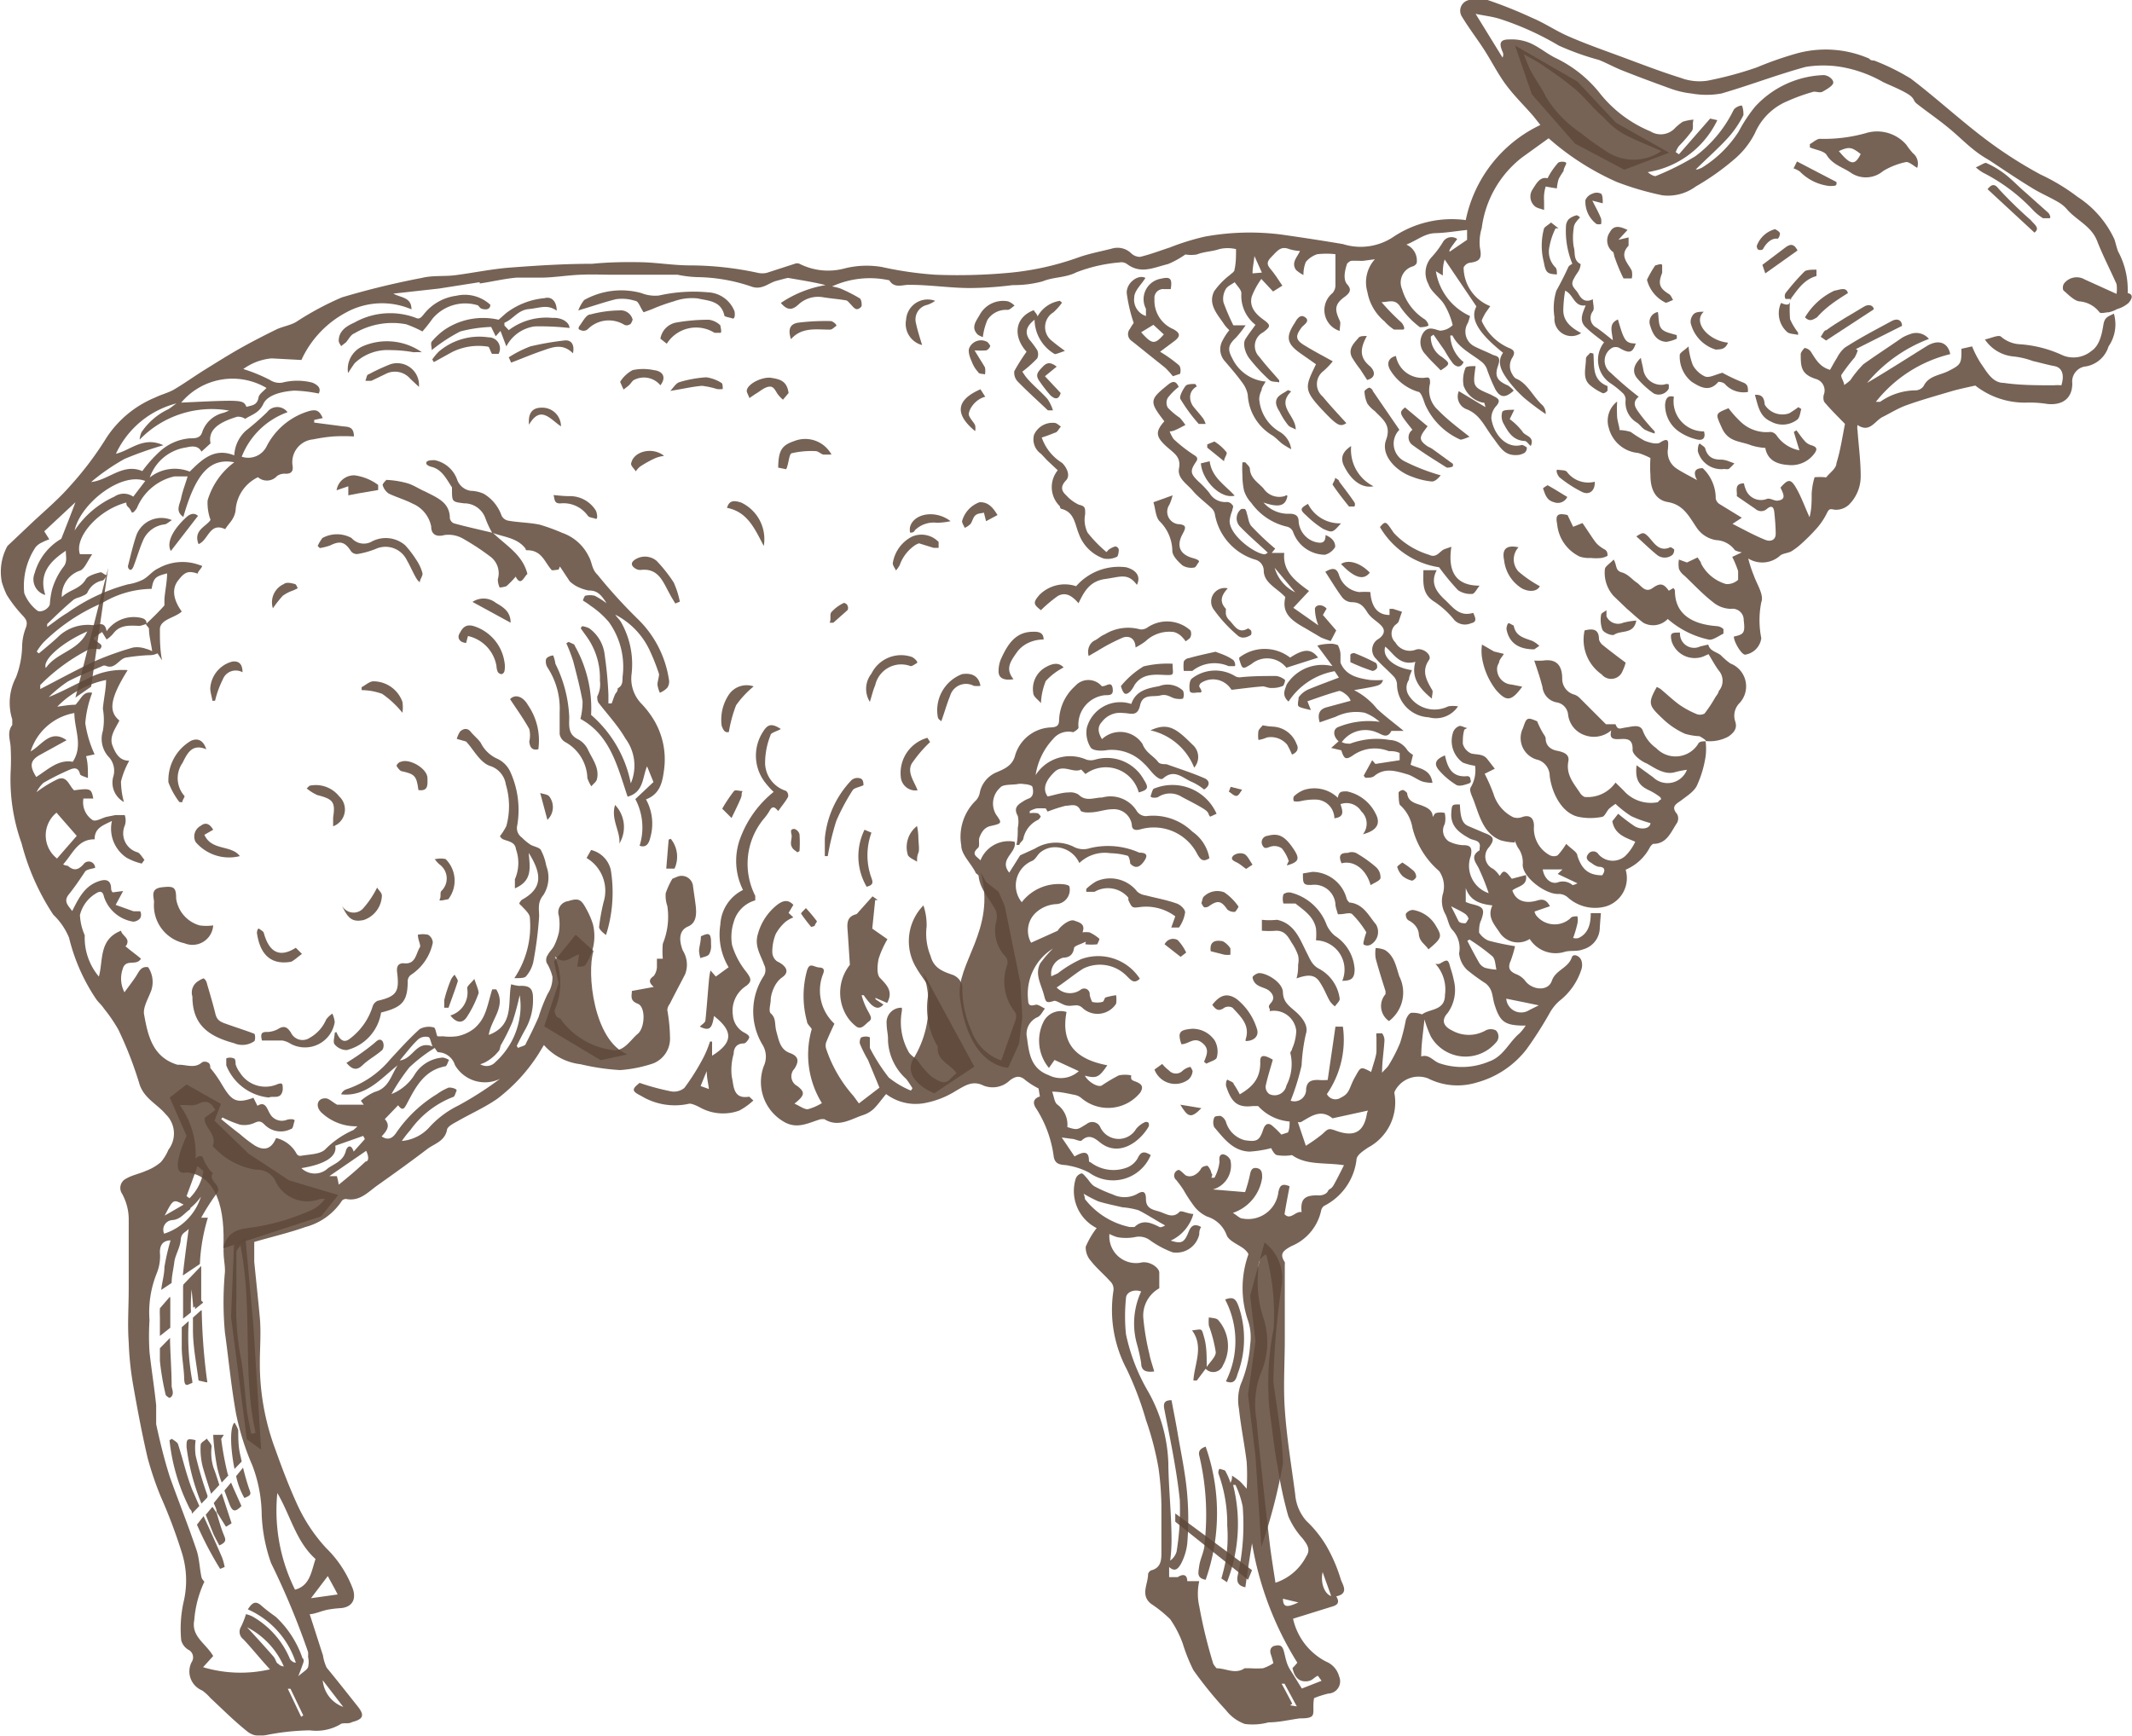 <svg xmlns="http://www.w3.org/2000/svg" viewBox="0 0 80 65.14"><defs><style>.cls-1,.cls-2{opacity:0.85;}.cls-2{fill:#422817;}</style></defs><g id="レイヤー_2" data-name="レイヤー 2"><g id="レイヤー_2-2" data-name="レイヤー 2"><g class="cls-1"><path class="cls-2" d="M7.08,49.62l-.26.23c0,.24,0,.47,0,.7,0,.39.08.77.09,1.16s.14.23.31.18A9.2,9.2,0,0,1,7.08,49.62Zm.46-.81c0-.42,0-.84,0-1.26l-.67.7c0,.31,0,.62,0,.93v.3l.29-.23c0-.4,0-.8.08-1.21,0,.36.06.72.08,1.08l.3-.24A.2.2,0,0,0,7.54,48.81Zm0,.37-.3.27c0,.15,0,.3,0,.45,0,.63.13,1.26.21,1.9l.3.07A22.39,22.39,0,0,1,7.57,49.18ZM6,49.1a3,3,0,0,0,0,.31c0,.24,0,.49,0,.73l.39-.31c0-.17,0-.34,0-.5s0-.42,0-.63ZM6.44,52c0-.58-.05-1.16-.06-1.74L6,50.6l0,.47a9.66,9.66,0,0,0,.22,1.29s.11.11.15.1a.19.19,0,0,0,.11-.15C6.5,52.2,6.44,52.1,6.44,52Zm0,0c0-.58-.05-1.16-.06-1.74L6,50.6l0,.47a9.66,9.66,0,0,0,.22,1.29s.11.11.15.1a.19.19,0,0,0,.11-.15C6.5,52.2,6.44,52.1,6.44,52Zm.64-2.37-.26.23c0,.24,0,.47,0,.7,0,.39.08.77.09,1.16s.14.23.31.18A9.2,9.2,0,0,1,7.08,49.62Zm.49-.44-.3.27c0,.15,0,.3,0,.45,0,.63.13,1.26.21,1.9l.3.07A22.39,22.39,0,0,1,7.57,49.18Zm0,0-.3.27c0,.15,0,.3,0,.45,0,.63.13,1.26.21,1.9l.3.07A22.39,22.39,0,0,1,7.57,49.18ZM7.17,48c0,.36.06.72.08,1.08l.3-.24a.2.2,0,0,0,0-.07c0-.42,0-.84,0-1.26l-.67.7c0,.31,0,.62,0,.93v.3l.29-.23C7.11,48.85,7.14,48.45,7.17,48Zm-.09,1.58-.26.23c0,.24,0,.47,0,.7,0,.39.08.77.09,1.16s.14.23.31.18A9.2,9.2,0,0,1,7.08,49.62Zm-.7.63L6,50.6l0,.47a9.66,9.66,0,0,0,.22,1.29s.11.11.15.1a.19.19,0,0,0,.11-.15c0-.11-.06-.21-.06-.32C6.42,51.41,6.39,50.83,6.38,50.25Zm0-.92q0-.31,0-.63L6,49.1a3,3,0,0,0,0,.31c0,.24,0,.49,0,.73l.39-.31C6.37,49.66,6.37,49.49,6.38,49.33ZM79.84,11s0-.1,0-.15a3,3,0,0,0-.36-1.41c-.06-.15-.09-.31-.14-.46a3.8,3.8,0,0,0-1.38-1.59,7.56,7.56,0,0,0-1.39-.84A16.11,16.11,0,0,1,74.7,5.37c-1-.73-2-1.66-3-2.42a8.42,8.42,0,0,0-1.38-.68c-.06,0-.13,0-.18-.07A4.09,4.09,0,0,0,67.44,2a13.08,13.08,0,0,0-1.52.53,13.44,13.44,0,0,1-1.86.5,2,2,0,0,1-1-.11c-.74-.23-1.46-.51-2.19-.78s-1.36-.49-2-.77c-.47-.2-.9-.5-1.38-.7A16.9,16.9,0,0,0,55.82,0a1.61,1.61,0,0,0-.69,0,.41.41,0,0,0-.27.63c.26.43.57.83.84,1.25s.52.92.83,1.33.67.76,1,1.14l.27.34A5.08,5.08,0,0,0,55,8.26a3.94,3.94,0,0,0-2.73.64,2.21,2.21,0,0,1-1.88.26c-.77-.13-1.55-.25-2.33-.36a9.39,9.39,0,0,0-2.85.08,9.13,9.13,0,0,0-1.32.41c-.37.12-.73.26-1.11.35a.48.48,0,0,1-.35-.15.74.74,0,0,0-.71-.16c-.43.11-.87.19-1.28.34a10.57,10.57,0,0,1-2.49.56,21.07,21.07,0,0,1-2.86.08,13.51,13.51,0,0,1-2-.29,3.39,3.39,0,0,0-1.42.06A2.38,2.38,0,0,1,30,9.9a.23.23,0,0,0-.18,0l-1.05.34a.76.76,0,0,1-.33,0,12.15,12.15,0,0,0-2.55-.28c-.63,0-1.25-.11-1.87-.12s-1.2,0-1.8.06c-1,0-2,.06-3.05.14-.7.05-1.4.2-2.1.29-.41.05-.84,0-1.24.1a30.4,30.4,0,0,0-3,.73,11.12,11.12,0,0,0-1.73.93c-.22.12-.47.16-.7.26-.45.22-.9.45-1.33.69s-.91.54-1.36.82-.79.53-1.2.77c-.22.12-.47.18-.69.29A4,4,0,0,0,4,16.42a12.34,12.34,0,0,1-1.39,1.84c-.42.48-.92.9-1.39,1.34l-.94.89a2,2,0,0,0-.21,1.36,3.27,3.27,0,0,0,.18.47,4.91,4.91,0,0,0,.59.77c.14.15.21.25.13.47a2,2,0,0,0-.14.72,3.46,3.46,0,0,1-.23,1.14A2.06,2.06,0,0,0,.46,27c0,.06,0,.17,0,.21-.21.28-.07.56-.06.85a8.75,8.75,0,0,1,0,.89,7.07,7.07,0,0,0,.41,2.7A8.89,8.89,0,0,0,2,34.33a2.5,2.5,0,0,1,.59.86,7.13,7.13,0,0,0,1,2.28c.09.14.22.24.31.38a5.82,5.82,0,0,1,.54.79,14.16,14.16,0,0,1,.78,2c.16.58.68.79,1,1.18a1,1,0,0,1,.1,1.33,1.77,1.77,0,0,1-.28.46,1.84,1.84,0,0,1-.56.33c-.24.11-.52.16-.74.29a.39.39,0,0,0-.16.57,2,2,0,0,1,.25,1c0,.83,0,1.66,0,2.49s-.05,1.39,0,2.09A11.51,11.51,0,0,0,5,52c.16.91.33,1.82.54,2.72a12.48,12.48,0,0,0,.48,1.42,20,20,0,0,1,.8,2.12,3.49,3.49,0,0,1,.06,1.9,4.64,4.64,0,0,0-.08,1.4.58.58,0,0,0,.26.35.32.32,0,0,1,.13.47.77.77,0,0,0,.39,1.06,1.64,1.64,0,0,1,.31.28c.46.43.91.88,1.4,1.27a.77.77,0,0,0,.64.14,8.94,8.94,0,0,1,1.7-.19,1.79,1.79,0,0,0,1.13-.22c.1-.09.3,0,.45-.09.42-.11.48-.25.22-.58-.39-.49-.79-1-1.17-1.46a1.55,1.55,0,0,1-.14-.46c-.16-.49-.32-1-.5-1.55.18,0,.43-.12.68-.17a4.6,4.6,0,0,1,.52-.06c.4-.05.55-.33.42-.72a4.2,4.2,0,0,0-1-1.53,6.24,6.24,0,0,1-1.12-1.71c-.29-.64-.54-1.3-.79-2a9.19,9.19,0,0,1-.58-3.24c0-.57.05-1.13,0-1.69s-.14-1.4-.21-2.11c0-.26,0-.53,0-.74.65-.19,1.3-.34,1.92-.56a2.36,2.36,0,0,0,1.38-1A.21.21,0,0,1,13,45c.49.09.79-.24,1.13-.49.65-.46,1.29-.92,1.92-1.4.26-.19.63-.28.72-.69,0-.13.23-.25.38-.33.5-.29,1.05-.53,1.52-.86a6.5,6.5,0,0,0,1.54-1.68l.2-.33a2.15,2.15,0,0,0,1.37.72,8.51,8.51,0,0,0,1.49.22,5,5,0,0,0,1.24-.25,1,1,0,0,0,.63-1,6.2,6.2,0,0,0-.1-1,.41.41,0,0,1,.09-.23c.19-.38.39-.75.58-1.12a1,1,0,0,0-.09-.89c-.16-.42-.13-.76.2-.9s.32-.5.28-.82-.07-.48-.1-.73a.43.43,0,0,0-.58-.32l-.19.08a2.87,2.87,0,0,0-.25.54,1.16,1.16,0,0,0,.06.48,2.67,2.67,0,0,1-.17,1.42,3.36,3.36,0,0,0,0,.56h-.22c0,.11,0,.22,0,.32a.62.62,0,0,1-.12.33c-.19.13-.19.24,0,.41l-.82.15c0,.18-.09.36.22.48s.27.91,0,1.13-.54.72-1,.6a2.85,2.85,0,0,1-1.87-1.12c0-.06-.14-.08-.18-.14s-.09-.19-.06-.25a2.56,2.56,0,0,0,0-2c.36.37.61,0,.91-.07l-.07.46c.14,0,.29,0,.32-.09a1.89,1.89,0,0,0,.27-1.5,3,3,0,0,0-.24-.56c-.19-.35-.27-.45-.69-.31a.42.42,0,0,0-.35.55,1.93,1.93,0,0,1,0,.63,2.3,2.3,0,0,1-.18.5c-.06.12-.17.21-.23.33a.33.33,0,0,0-.05.3,1.86,1.86,0,0,1,.22.53,1.12,1.12,0,0,1-.18.64,6,6,0,0,0-.34.87c-.15.34-.31.67-.48,1,0,.08-.19.1-.29.16l-.05-.08c.11-.22.22-.44.34-.65A2.23,2.23,0,0,0,20,37.46c0-.38-.14-.48-.53-.46a1.88,1.88,0,0,1-.29-.06c-.14.68.13,1.54-.84,1.9.09-.6.67-1.07.28-1.71,0,0-.14,0-.15,0-.1.31-.16.63-.28.92a1.43,1.43,0,0,1-.41.56,1.51,1.51,0,0,1-.63.28,2,2,0,0,1-.54,0,.94.94,0,0,1-.2,0c-.05-.12-.07-.32-.13-.33a.72.72,0,0,0-.53.06c-.39.35-.75.75-1.11,1.14A3.6,3.6,0,0,1,13,40.88a.33.33,0,0,0-.2.19c.93.1,1.48-.58,2.12-1.09-.25.38-.33.86-.86,1a2.07,2.07,0,0,0-.52.33l.11.15h-1c-.18-.1-.32-.25-.45-.24-.31,0-.38.33-.11.56a1.89,1.89,0,0,0,1.32.49,1.55,1.55,0,0,1-.15.14,3.42,3.42,0,0,0-1.07.74c-.21.18-.6.17-.91.23a.16.16,0,0,1-.15-.08,1.18,1.18,0,0,0-.77-.59c-.17.4-.43.5-.8.28A5.11,5.11,0,0,1,9,42.56c-.24-.18-.47-.37-.7-.56l.05-.06a4.16,4.16,0,0,0,.66.27.93.93,0,0,0,.52-.06c.17-.08.25-.09.39.05a.85.85,0,0,0,1,.17c.08,0,.09-.19.13-.29s-.19-.08-.27-.06a.51.51,0,0,1-.66-.24c-.1-.16-.16-.47-.46-.28l-.15-.3c-.69.25-.84.08-1.22-.56a4.39,4.39,0,0,0-.4-.56c0-.07,0-.17-.1-.21a.22.22,0,0,0-.21,0c-.26.23-.55.1-.83.09,0,0-.06,0-.09,0-.93-.28-1.11-1.09-1.25-1.87-.06-.28.16-.62.27-.93a1,1,0,0,0-.12-.86c-.28-.05-.35.18-.47.36s-.26.36-.42.58a1.1,1.1,0,0,1-.07-.86c.11-.43.51-.1.69-.4-.15-.13-.32-.25-.49-.39s-.08-.08-.07-.09c.18-.29-.14-.36-.19-.57-.84.33-.66,1.11-.83,1.72a2.26,2.26,0,0,1-.53-1.55A2.1,2.1,0,0,1,3,34.34a1.31,1.31,0,0,1,.6-.81c.17-.11.26-.07.3.12A1.38,1.38,0,0,0,5,34.59a.36.36,0,0,0,.26-.13.27.27,0,0,0,0-.26s-.17,0-.25,0l-.67-.24.28-.52-.39.05a.19.19,0,0,1-.06-.13c0-.27-.13-.38-.39-.31-.58.16-.81.62-1.07,1.14-.15-.2-.34-.36-.13-.62S3,33,3.2,32.7c.08-.08.24-.09.37-.13a.24.24,0,0,0-.44-.13c-.21.23-.37.24-.59.05,0,0-.09,0-.17-.05.36-.4.55-.95,1.18-.94,0-.43.31-.52.65-.69a1.31,1.31,0,0,0,.55,1.38,2.18,2.18,0,0,0,.57.22l.1-.14c-.08-.09-.15-.23-.25-.28a.74.74,0,0,1-.49-1,.6.6,0,0,0,0-.4s-.23,0-.35,0l-.35.07c-.17.05-.38.18-.5.12a.8.8,0,0,1-.35-.81l.37,0c-.07-.38-.11-.39-.72-.31-.19-.17-.26-.56-.61-.42a4.43,4.43,0,0,0-.8.49,1.23,1.23,0,0,1,.26-.35,9.6,9.6,0,0,1,1-.5c.17-.07.31-.07.37.16,0,.07.19.11.3.16,0-.31,0-.58-.07-.82l.32-.07a4.3,4.3,0,0,1-.35-1.17A4.16,4.16,0,0,1,3.46,26c-.3-.06-.39.16-.52.32s-.09.12-.14.13c-.22,0-.46.05-.65.07a3.56,3.56,0,0,1,1.83-1c0,.35-.09.71-.12,1.08a2.34,2.34,0,0,1,0,.83,1,1,0,0,0,.24,1,.76.76,0,0,1,.15.72.83.83,0,0,0,.4.95,3,3,0,0,1-.11-.77,3.09,3.09,0,0,1,.31-.78c-.34,0-.5-.23-.63-.57s.12-.65.26-.94c-.42-.34-.35-.83.31-1.89a2.75,2.75,0,0,0-1.52.33c-.48.22-.94.48-1.44.68a5,5,0,0,1,.71-.58c.43-.23.89-.4,1.34-.6,0,0,0,0,.07,0,.36.17.5-.24.77-.3a7.52,7.52,0,0,1,.83-.09c.11,0,.21,0,.36-.07l.17.26C6,24.37,6,24,6,23.62s.57-.43.82-.67c-.32-.44-.38-.85-.14-1.16s.37-.39.74-.26c0-.07.09-.15.14-.23s0-.07-.06-.09a1.85,1.85,0,0,0-1.56.12c-.21.09-.37.31-.57.42a1.9,1.9,0,0,1-.57.18A7,7,0,0,0,2.53,23c-.26.15-.49.34-.76.53,0-.06,0-.1,0-.11.32-.31.64-.62,1-.92A.79.79,0,0,1,3,22.41c.1-.05.24-.09.28-.17a.78.78,0,0,1,.55-.45c.07,0,.13-.13.19-.2-.09,0-.19-.13-.26-.11s-.46.11-.54.26c-.21.37-.62.39-.9.67a1,1,0,0,1,.7-1c.17-.09.26-.35.44-.61l-.46,0c-.22-.62.67-1.66,1.74-1.94,0,.05,0,.11.07.17s.09.12.13.19.16-.09.2-.16a2,2,0,0,1,1.4-1.18l.5,0c-.09.3-.19.55-.24.8s-.24.5.08.72c.46-1.62,1-2.23,1.91-2.05a2.75,2.75,0,0,0-1,1.43,1.83,1.83,0,0,0,.11.73c-.15.25-.66.38-.45.91.37-.14.41-.84,1-.56.13-.22.34-.36.39-.7a1.48,1.48,0,0,1,.84-1.25.51.51,0,0,0,.72-.05.51.51,0,0,1,.33-.08c.19,0,.28-.09.25-.29a.86.86,0,0,1,.77-1,6.46,6.46,0,0,1,.75-.11,6.77,6.77,0,0,1,.78,0c0-.42-.28-.35-.49-.39l-1-.13v-.1l.32-.07c-.15-.34-.29-.36-.75-.18A2.62,2.62,0,0,0,10,16.76a.77.77,0,0,1-.93.38,2.89,2.89,0,0,1,1.72-1.67.48.48,0,0,0-.77,0,10.26,10.26,0,0,1-.79.69,1.34,1.34,0,0,0-.44.93c-.74-.3-1.21.15-1.67.61a1.51,1.51,0,0,0-1.5.22A1.71,1.71,0,0,1,7,16.79c.21-.05.44-.07.56.16l.34-.31c-.09-.45.2-.76,1-1a.47.47,0,0,1,.3.08c.22-.15.52-.21.68-.56s.72-.47,1.16-.5a5.22,5.22,0,0,1,.92.11c.09-.18,0-.31-.24-.41a2.28,2.28,0,0,0-1.13,0,.65.65,0,0,1-.46-.1,6.14,6.14,0,0,0-1-.41,2.13,2.13,0,0,1,1.06-.4l1.12.06A3.82,3.82,0,0,1,13,11.72a2.8,2.8,0,0,1,2.44-.11c0-.46-.39-.43-.68-.59l1.71-.19L18,10.59l0,.05c.47-.07.92-.18,1.38-.22.29,0,.6,0,.89,0,.51,0,1-.09,1.52-.11s.75,0,1.13,0l1.71,0h.79a4.43,4.43,0,0,0,.72.09,6.54,6.54,0,0,1,2.1.37c.36.1.58-.13.86-.22,0,0,.43-.12.47-.12.46.08.93.15,1.41.27a4.24,4.24,0,0,0-1.68.67c.23.27.41.29.66.06a1.08,1.08,0,0,1,.89-.28c.29.05.59.07.88.12.07,0,.13.09.19.15s.13.16.21.18.19-.07.2-.12,0-.25-.08-.29a5.91,5.91,0,0,0-.71-.36,1.86,1.86,0,0,0-.32-.08,3.41,3.41,0,0,1,2.15-.23c.2.33.52.15.78.17.75,0,1.5.12,2.26.12A13.16,13.16,0,0,0,38,10.7a4.14,4.14,0,0,0,1.12-.14c.41-.17.86-.13,1.27-.34A5.81,5.81,0,0,1,42,9.85a.37.37,0,0,1,.29.06c.52.39,1,.13,1.54,0a3.45,3.45,0,0,0,.65-.36,1.26,1.26,0,0,0,.43,0c.28-.11.58-.11.84-.2a1.35,1.35,0,0,1,.63,0c0,.27,0,.53-.06.78,0,.07-.11.13-.17.19a2.83,2.83,0,0,0-.59.61c-.24.48.11.85.36,1.22a1.17,1.17,0,0,0,.21.24,2.07,2.07,0,0,0-.25.38.67.67,0,0,0,.05.75c.23.27.46.53.67.82a1.12,1.12,0,0,1,.22.47,1.89,1.89,0,0,0,.92,1.53c.14.09.25.22.38.32a3.85,3.85,0,0,0,.33.2.89.89,0,0,0-.46-.67,1.56,1.56,0,0,1-.74-1.22.82.82,0,0,1,.09-.33c0-.1.09-.2.15-.32a1.54,1.54,0,0,1-1.25-.87c-.19-.35-.15-.51.14-.78a4.68,4.68,0,0,0,.36-.46h-.46a8.25,8.25,0,0,1-.37-.86.71.71,0,0,1,.08-.49c.06-.12.22-.18.34-.27.09.14.26.29.25.43a1.38,1.38,0,0,0,.53,1.17c-.14.2-.27.36-.38.54s0,.55.18.76a6.56,6.56,0,0,0,.72.77c.08.08.24.06.37.09l0-.08c-.25-.29-.51-.57-.74-.87a.58.58,0,0,1,.14-.93c.29-.22.29-.27,0-.48s-.53-.48-.43-.86a2.82,2.82,0,0,1,.36-.66l.44.47.35-.22c-.14-.2-.26-.4-.41-.58s-.22-.28,0-.5.34-.42.67-.29a1.67,1.67,0,0,0,.4.07c-.1.23-.34.43-.15.71a1.21,1.21,0,0,0,.28.19A1.25,1.25,0,0,1,49,9.83a.94.94,0,0,1,.43-.29,3.08,3.08,0,0,1,.68,0c0,.37,0,.76,0,1.15A.44.44,0,0,1,50,11a.82.82,0,0,0,.27,1.42c0-.16.05-.3,0-.39-.2-.42-.19-.62.2-.9.21-.16.24-.28.08-.46s-.09-.52,0-.78c0,0,.09-.09.15-.1s.29,0,.44,0l.45-.06a1.29,1.29,0,0,0-.28,1.23,1.86,1.86,0,0,0,.64,1.1,1.74,1.74,0,0,0,.36.31c.08,0,.21,0,.33,0s0-.23-.08-.29a8.42,8.42,0,0,1-.72-.74c.27,0,.52-.15.72.2a3.36,3.36,0,0,0,.72.74c.05,0,.21,0,.32-.06,0-.08-.07-.18-.13-.23a2,2,0,0,1-.86-1.14A.63.63,0,0,1,53,10a.24.24,0,0,0,.16-.13.65.65,0,0,0-.39-.69c.39-.15.68-.42,1.09-.43s.79-.08,1.19-.12V9l-.66.45s0,0,0-.05.18-.28.29-.43a.37.37,0,0,0-.54.12,3.41,3.41,0,0,1-.43.57.87.87,0,0,0-.11,1c.09.29.42.49.59.76a2.79,2.79,0,0,1,.32.78.7.7,0,0,1-.48.21c-.23-.06-.43-.17-.61.06a.64.64,0,0,0,.07.83c.17.21.38.4.57.6.37-.24.36-.26.05-.5a.87.87,0,0,1-.42-.77l.1-.07.42.6a3.94,3.94,0,0,0,.31.48c.13.14.29.18.4-.05a1.33,1.33,0,0,1-.5-1h.08c.24.48.71.68,1.11,1a.64.64,0,0,1,.18.25,6.56,6.56,0,0,0,.32.77c.19.33.38.33.69.05a1.2,1.2,0,0,0-.21-.19c-.4-.17-.52-.34-.38-.74s-.08-.35-.23-.43-.47-.2-.69-.32a.62.62,0,0,1-.21-.86,2,2,0,0,0,.08-.26,2.23,2.23,0,0,1-1.28-1.68l.26.16c0-.21,0-.39.07-.6l1.19,1.76c-.23.43,0,.94,1,1.74-.24.34-.07.66.12.94a4.46,4.46,0,0,0,.68.76,9.81,9.81,0,0,0,.8.6L58,15.5c0-.11-.06-.24-.13-.3-.36-.33-.55-.82-1-1a.44.44,0,0,1-.12-.15.58.58,0,0,1,0-.63c.1-.17.1-.28-.15-.37a2,2,0,0,1-1-1c0-.06.08-.19.13-.29l.19-.27a1.57,1.57,0,0,1-1-1.45.32.32,0,0,1,.24-.18c.39-.05.45-.18.37-.57a1.84,1.84,0,0,1,.07-.73,4,4,0,0,1,1.51-2.65l1-.72a9.93,9.93,0,0,0,2.56,1.64,10.86,10.86,0,0,0,1.71.5A1.75,1.75,0,0,0,63.63,7a9.32,9.32,0,0,0,1.42-1,3.13,3.13,0,0,0,.8-1A2.28,2.28,0,0,1,67.06,3.8a7,7,0,0,1,1-.36c.1,0,.25.05.33,0s.38-.2.4-.33-.21-.31-.4-.29A3.66,3.66,0,0,0,65.86,4a5.67,5.67,0,0,0-.62.94A4.36,4.36,0,0,1,63.85,6.3l-.15.06h-.07c.4-.4.84-.78,1.23-1.21a3.9,3.9,0,0,0,.56-.83c0-.08,0-.24-.06-.36-.1,0-.26.08-.31.17a4.8,4.8,0,0,1-1.43,1.73,10,10,0,0,1-1.5.75c-.07,0-.19-.06-.29-.15a3.51,3.51,0,0,0,2.61-1.95l-.27-.06L63,5.79l-.12-.08A.8.8,0,0,1,63,5.48a5.27,5.27,0,0,0,.49-.57c.07-.11,0-.28.06-.42a1.75,1.75,0,0,0-.41.08,2,2,0,0,0-.32.27.73.73,0,0,1-.89.09A4.72,4.72,0,0,1,60,3.46a4.72,4.72,0,0,0-1.6-1.27c-.34-.16-.63-.42-1-.58a1.81,1.81,0,0,0-.77-.13c-.34,0-.39.14-.25.46a.24.24,0,0,1,0,.22L55.37.52c.33.07.63.1.91.19a10.83,10.83,0,0,1,2.21,1A10,10,0,0,0,60,2.25c.32.13.62.3.94.42.58.23,1.15.44,1.73.65a3.4,3.4,0,0,0,.81.19,3.16,3.16,0,0,0,1.11,0c1.07-.31,2.1-.71,3.17-1a4.13,4.13,0,0,1,1.31,0,4.81,4.81,0,0,1,1.59.57c.3.14.61.26.9.43s.22.26.35.37c.38.3.79.58,1.17.89s.61.55.93.81.45.32.69.47c.51.34,1,.67,1.54,1,.32.2.68.35,1,.54a1.27,1.27,0,0,1,.35.3c.36.39.89.61,1.1,1.15s.49,1.08.73,1.62a1.35,1.35,0,0,1,0,.37l-1.19-.54a.6.6,0,0,0-.78.15c-.05.07-.07.23,0,.28s.37.37.57.39a1.05,1.05,0,0,1,.76.41c.05.06.23,0,.35,0a1.17,1.17,0,0,0,.31-.12,1.12,1.12,0,0,0,.43-.23C80,11.22,80.07,11.05,79.84,11ZM12.11,63.06l.77,1A1.17,1.17,0,0,1,12.11,63.06ZM18.32,39.8a1.54,1.54,0,0,0,.38-.34c.06-.05.06-.15.09-.23a8,8,0,0,0,.44-.88,9.34,9.34,0,0,0,.27-1,2.5,2.5,0,0,1,0,.82,2.86,2.86,0,0,1-.91,1.69.45.45,0,0,1-.57.08A1,1,0,0,0,18.32,39.8ZM15.7,39a.44.44,0,0,1,.37-.08c.07,0,.09.19.16.35-.62-.23-.71.46-1.23.53C15.27,39.48,15.47,39.21,15.7,39Zm-1.26,3,.5-.52c.18.25.24.1.34-.08.32-.61.64-1.23,1.42-1.38.07,0,.1-.16.15-.24a.65.65,0,0,0-.23-.09,1.35,1.35,0,0,0-1.08.67,1.81,1.81,0,0,1-.85.7,7.58,7.58,0,0,1,.67-1,5.83,5.83,0,0,1,.95-.73c.05.06.09.15.13.16a.68.68,0,0,1,.63.48,1.3,1.3,0,0,0,1.69.52,13,13,0,0,1-1.56,1,3.61,3.61,0,0,0-1.12.85,1.58,1.58,0,0,1-1,.48,3.93,3.93,0,0,1,.32-.41A3.55,3.55,0,0,1,17,41.17c.06,0,.09-.15.13-.23s-.22-.14-.3-.12a2,2,0,0,0-.43.24,5,5,0,0,0-1.53,1.45c-.13.19-.29.31-.55.14C14.5,42.45,14.67,42.26,14.44,42Zm-7.3,3.34a2.06,2.06,0,0,0,.4-.43A2.13,2.13,0,0,1,6.16,46.3a.36.36,0,0,1,.3-.51C6.78,45.77,6.92,45.52,7.14,45.38ZM7,44.89c.13-.35.26-.7.41-1.13.12.11.23.17.22.21a1.81,1.81,0,0,1-.52,1Zm3.41,17.54c-.06-.07-.08-.18-.14-.25-.32-.37-.66-.74-1-1.11a3,3,0,0,1,1.38,1.47A.3.3,0,0,1,10.43,62.43Zm.89,2-.5-1.05.1,0,.48,1Zm1-5.28c.11.21.24.43.37.69l-1,.14Zm-1.95-3.21c.54.87.73,1.89,1.49,2.57-.16.46-.2,1-.77,1.15A6.66,6.66,0,0,1,10.42,55.91Zm-.83-2.14-.1,0c-.05-.3-.12-.59-.16-.89-.07-.63-.11-1.26-.21-1.88a10,10,0,0,1-.18-2.31c0-.17,0-.35,0-.53,0-.4,0-.8,0-1.2,0-.07.08-.14.15-.25C9.5,49.13,9.08,51.48,9.59,53.77Zm4.19-10.2c-.3.28-.61.55-1,.86a2.44,2.44,0,0,0-.07-.32l-.28,0,1.38-.95C13.82,43.36,13.84,43.5,13.78,43.57ZM12.58,43l1.05-.37.06.12-.42.47c-.1-.32-.26-.19-.3,0-.1.35-.41.45-.66.62a.72.72,0,0,1-1,0C12.18,43.7,12.66,43.41,12.58,43ZM7.43,41.43c.37-.19.51,0,.65.23l-.4.29a.37.37,0,0,1,0,.11c.08.32.44.55.31.93,0,0,0,.06.05.08a2.69,2.69,0,0,0,1.57.83.77.77,0,0,1,.7.37A1.32,1.32,0,0,0,12,45a.63.63,0,0,1,.19,0,1.33,1.33,0,0,1-.49.41,10.54,10.54,0,0,1-1,.38c-.3.09-.6.16-.9.22s-.54.07-.8.14a.81.81,0,0,0-.61.85c0,.25.06.5.05.74a12.29,12.29,0,0,0,0,2.27c.14,1,.23,2,.42,3.06A9.7,9.7,0,0,0,9.47,55a5.34,5.34,0,0,1,.35,1.86,6.18,6.18,0,0,0,.35,1.8A28.84,28.84,0,0,1,11.56,62a1.13,1.13,0,0,1,0,.18.86.86,0,0,1,0,.39c-.05.11-.19.18-.37.34.08-.19.12-.31.16-.42s.08-.2,0-.26a3.81,3.81,0,0,0-1-1.55c-.18-.13-.36-.26-.53-.41s-.31-.21-.52.13a3.29,3.29,0,0,1,1.8,2c-.09,0-.19-.08-.22-.14a3.29,3.29,0,0,0-1.4-1.59,1,1,0,0,0-.25-.09,3.2,3.2,0,0,1-.19.48.35.35,0,0,0,.09.46c.33.35.63.73,1,1.13a4.92,4.92,0,0,1-2.51-.08L8,62.15c-.29-.49-.83-.73-.71-1.35a4.09,4.09,0,0,1,.38-1.44s-.1-.1-.11-.17c-.07-.33-.08-.69-.18-1-.31-.92-.67-1.82-1-2.74-.21-.65-.37-1.31-.52-2,0-.22,0-.47,0-.71-.07-.68-.18-1.36-.25-2a9.47,9.47,0,0,1,0-1.19,3.92,3.92,0,0,1,.27-1.76A1.69,1.69,0,0,0,6,47c0-.32.15-.44.4-.45a8.52,8.52,0,0,0-.23,1c0,.28-.09.57-.12.86l.39-.26c0-.26.07-.52.1-.78s.22-.55.24-.83.18-.28.3-.42c-.08.6-.16,1.17-.22,1.75l.64-.43A7,7,0,0,1,7.8,45.7l-.25,0a8.76,8.76,0,0,1,.56-.88c.29-.34-.34-.49-.12-.79,0,0-.09-.08-.13-.13h0c-.06-.09-.12-.18-.17-.27s-.06-.2-.12-.23-.16,0-.23.08a3.17,3.17,0,0,0-.59-2C7,41.45,7.24,41.53,7.43,41.43Zm-.54,3.78-.71.41C6.5,45,6.5,45,6.89,45.21ZM2.12,30.5l.76.87-.74.85A1.1,1.1,0,0,1,2.12,30.5Zm.67-3.74c0,.61.34,1.22-.06,1.83-.54-.1-.93.29-1.37.57-.26-.42-.23-.62.14-.83l1-.55c-.61-.43-.92.18-1.35.42A2.1,2.1,0,0,1,2.79,26.76Zm1-4.1a3.66,3.66,0,0,1,1.9-.56c.07-.41.14-.47.58-.58,0,.29-.07.62-.1.95,0,.09,0,.21,0,.25-.22.25-.45.47-.69.7h0c0,.06.1.11.11.18,0,.27.08.54.12.84a1,1,0,0,0-.23-.09A1,1,0,0,0,5,24.3a11.22,11.22,0,0,0-1.41.5c-.71.33-1.38.7-2.08,1.06,0,0,0-.12,0-.15a7.07,7.07,0,0,1,1.83-1.34,1.32,1.32,0,0,1,.4,0c.23-.22-.19-.25-.23-.43l.32-.22L4,24a1.21,1.21,0,0,0,.24-.21c.25-.34.59-.32,1-.3a1.53,1.53,0,0,0,.26-.08h0c0-.16-.1-.21-.31-.24A1.24,1.24,0,0,0,4,23.69c-.07-.42-.34-.21-.53-.23a1.61,1.61,0,0,0-1.33.48c-.22.2-.45.39-.68.58a.27.27,0,0,1-.08-.07,2.27,2.27,0,0,1,.26-.35A7.12,7.12,0,0,1,3.77,22.66Zm-.5,1c-.31.77-1.16.81-1.57,1.41C1.58,24.76,2.35,24.1,3.27,23.7ZM1.7,22.33c-.25-.78.14-1.24.77-1.66,0,.25.07.42-.11.63a2.63,2.63,0,0,0-.41.84,3.2,3.2,0,0,0-.08.54c-.05.19-.37.34-.49.22a1.5,1.5,0,0,1-.47-.64,2.62,2.62,0,0,1,.43-1.73.69.69,0,0,1,.23-.17,2.36,2.36,0,0,1,.28-.12l-.19-.3,1.17-1.09,0,0c-.16.43-.33.86-.53,1.37a2.18,2.18,0,0,0-1,1.29A.61.61,0,0,0,1.7,22.33ZM5,18.64a.62.62,0,0,0-.71,0,3.52,3.52,0,0,0-1.49,1.27c.21-1,1.74-2.21,2.65-1.86Zm3.4-3.15a1.11,1.11,0,0,0-.81.72c-.07.24-.27.24-.46.24A1.9,1.9,0,0,0,6,16.94a5,5,0,0,0-.66.74c-.73-.31-1.26.34-1.92.41a7.84,7.84,0,0,1,1.26-.87,13.39,13.39,0,0,1,1.45-.51c-.75-.35-1.23.19-1.78.32a3.45,3.45,0,0,1,2.27-1.89c-.13.09-.22.17-.31.22a2.51,2.51,0,0,0-1,.86.82.82,0,0,0-.07.28A3.76,3.76,0,0,1,8.6,15.41ZM10,14.56c-.11.12-.28.23-.3.36-.05.3-.26.29-.45.35C9.12,15,9.12,15,6.8,15.11A2.51,2.51,0,0,1,10,14.56Zm37-4.3c0-.23.05-.41.07-.65l.28.62ZM58,2.53a12.22,12.22,0,0,1,1.17.87c.34.31.63.69,1,1a3,3,0,0,0,.72.61c.47.26,1,.45,1.45.66a1.84,1.84,0,0,1-2.08,0A10,10,0,0,1,59.33,5,4.39,4.39,0,0,1,58,3.62c-.14-.3-.34-.57-.51-.87s-.19-.42-.32-.72C57.51,2.22,57.78,2.36,58,2.53ZM7.27,49.45c0,.15,0,.3,0,.45,0,.63.13,1.26.21,1.9l.3.07a22.39,22.39,0,0,1-.24-2.69ZM7.17,48c0,.36.06.72.08,1.08l.3-.24a.2.2,0,0,0,0-.07c0-.42,0-.84,0-1.26l-.67.7c0,.31,0,.62,0,.93v.3l.29-.23C7.11,48.85,7.14,48.45,7.17,48Zm-.09,1.58-.26.23c0,.24,0,.47,0,.7,0,.39.08.77.09,1.16s.14.23.31.18A9.2,9.2,0,0,1,7.08,49.62Zm-.7.63L6,50.6l0,.47a9.66,9.66,0,0,0,.22,1.29s.11.11.15.1a.19.19,0,0,0,.11-.15c0-.11-.06-.21-.06-.32C6.42,51.41,6.39,50.83,6.38,50.25Zm0-.92q0-.31,0-.63L6,49.1a3,3,0,0,0,0,.31c0,.24,0,.49,0,.73l.39-.31C6.37,49.66,6.37,49.49,6.38,49.33ZM6,49.1a3,3,0,0,0,0,.31c0,.24,0,.49,0,.73l.39-.31c0-.17,0-.34,0-.5s0-.42,0-.63ZM6.44,52c0-.58-.05-1.16-.06-1.74L6,50.6l0,.47a9.66,9.66,0,0,0,.22,1.29s.11.11.15.1a.19.19,0,0,0,.11-.15C6.5,52.2,6.44,52.1,6.44,52Zm.64-2.37-.26.23c0,.24,0,.47,0,.7,0,.39.08.77.09,1.16s.14.23.31.18A9.2,9.2,0,0,1,7.08,49.62Zm.46-.81c0-.42,0-.84,0-1.26l-.67.7c0,.31,0,.62,0,.93v.3l.29-.23c0-.4,0-.8.08-1.21,0,.36.06.72.08,1.08l.3-.24A.2.2,0,0,0,7.54,48.81Zm0,.37-.3.27c0,.15,0,.3,0,.45,0,.63.13,1.26.21,1.9l.3.07A22.39,22.39,0,0,1,7.57,49.18Z"/><path class="cls-2" d="M60.07,34.27h-.38c0,.37-.07.75-.45.93a.34.34,0,0,1-.21,0,4.08,4.08,0,0,0,.16-.54.63.63,0,0,0,0-.27c-.09,0-.22,0-.27.08a.88.88,0,0,1-1.28-.12.45.45,0,0,1-.06-.14l.58-.2c-.13-.23-.25-.28-.46-.22-.49.15-.83,0-.95-.37.19-.17.58-.16.51-.58l-.53.14c-.1-.11-.16-.22-.26-.26s-.15.11-.2.15a1,1,0,0,0-.24-.26.51.51,0,0,1-.16-.81c.23-.3.19-.41-.17-.54L55.09,31c-.22-.1-.29-.31-.31-.81-.29,0-.3,0-.32.28-.05.54.29.78.69,1,.14.08.44.05.37.36,0,0,0,.08,0,.08-.41.25-.09.5,0,.75a8.09,8.09,0,0,1,.34.86,1.08,1.08,0,0,1-.67-1.4c.06-.29,0-.41-.3-.4a1.39,1.39,0,0,1-.52-.14.49.49,0,0,1-.16-.65.85.85,0,0,0,0-.42.65.65,0,0,0-.31,0c-.06,0-.1.1-.14.15,0-.25-.2-.35-.41-.43s-.52-.12-.55-.47c0,0-.1-.11-.16-.11s-.16.06-.16.1,0,.39.05.46a1.47,1.47,0,0,1,.47.86A3.14,3.14,0,0,0,54,32.69a1,1,0,0,1,.15.83,1,1,0,0,0,.07.76c.11.19.13.45.27.61a1,1,0,0,1,.26.89,1,1,0,0,0,.3.62,7.4,7.4,0,0,0,.7.51.68.68,0,0,1,.21.29c.06.17.07.36.13.53.19.6.37.74,1,.76l.16,0a2,2,0,0,1-.23.29c-.4.33-.6.87-1.15,1.06a2.62,2.62,0,0,1-1.87.06c-.23-.09-.39-.35-.67-.25,0-.46.07-.89.12-1.39a4.57,4.57,0,0,0,.24.64,1.5,1.5,0,0,0,2.44.23.32.32,0,0,0,0-.46.42.42,0,0,0-.38,0,1.28,1.28,0,0,1-1.27,0c-.33-.16-.4-.39-.16-.65a1.48,1.48,0,0,0,.23-1.24,3.17,3.17,0,0,0-.12-.44c-.09-.35-.11-.35-.41-.17a.34.34,0,0,1-.16,0,1.43,1.43,0,0,1,.36,1.17c0,.6-.57.51-.86.73a1,1,0,0,0-.39-.06c-.09,0-.19.17-.22.28a7.37,7.37,0,0,1-.21.84,5.81,5.81,0,0,1-.44.86c-.06.09-.15.16-.24.27,0-.44.07-.83.09-1.22a.43.43,0,0,0-.09-.26s-.14,0-.21,0a.38.38,0,0,0,0,.15c0,.17,0,.35,0,.52s-.13.52-.2.78c-.41-.22-.39-.19-.61.2s-.18.6-.52.76a.36.36,0,0,1-.53-.13,3.59,3.59,0,0,0,.6-2.53h-.28c-.09.64-.19,1.3-.29,2a2.19,2.19,0,0,1-.37,0c-.27,0-.41.07-.44.34a.44.44,0,0,1-.58.44,9.13,9.13,0,0,0,.41-1.32A6.8,6.8,0,0,1,49,38.81c.11-.31-.13-.62-.38-.84s-.47-.36-.48-.73-.6-.72-.89-.72c-.09,0-.25.11-.25.16a.4.4,0,0,0,.17.28c.14.1.33.12.45.22s.24.27.07.46,0,.18-.05.31a.84.84,0,0,1,1,.74,1.81,1.81,0,0,1-.16.68c0,.06-.08.12-.06.16a1.75,1.75,0,0,1-.15,1.21.45.45,0,0,1-.64.32.34.34,0,0,1-.14-.29c.07-.34.18-.67.27-1-.36-.21-.49-.18-.47.11,0,.6-.29.91-.77,1.19a3.64,3.64,0,0,0-.23-.39c0-.07-.14-.1-.21-.15s-.09.18-.07.24c.2.6.42.81,1,.74.07,0,.18,0,.2,0a1.78,1.78,0,0,0,1.18.58c0,.15,0,.27-.06.41l-.25.08a3.65,3.65,0,0,0-.35-.34c-.18-.14-.28,0-.33.15-.14.43-.25.47-.7.4A1,1,0,0,1,46,42.1a.4.4,0,0,0-.2-.22c-.07,0-.23,0-.24.07a.46.46,0,0,0,0,.35c.36.42.7.9,1.33.92a4.37,4.37,0,0,0,.81-.13s.1.23.21.26a1.64,1.64,0,0,0,.57,0c.54.39,1.23.27,1.95.38-.11.22-.23.46-.36.7s-.19.16-.24.27-.22.18-.39.16c-.48,0-.65.13-.6.63-.23-.05-.41.32-.64.08.06-.38.13-.72.19-1.05-.31-.13-.37,0-.42.21a1.14,1.14,0,0,1-1.35,1c-.1,0-.19-.11-.36-.21a1.63,1.63,0,0,0,1.1-1.32c0-.16,0-.32-.19-.36s-.24.09-.27.26a5.68,5.68,0,0,1-.18.64l-1.21-.1a.93.93,0,0,0,.66-1.1.38.38,0,0,0-.27-.22c-.13,0-.16.1-.14.28a1.61,1.61,0,0,1-.19.6l-.11,0c0-.05.06-.12,0-.16a.58.58,0,0,0-.15-.29s-.19,0-.25.12-.31.37-.57.24c-.09-.07-.23-.23-.28-.2a.22.22,0,0,0-.07.38,4.33,4.33,0,0,1,.27.37,5.62,5.62,0,0,0,.43.65,1.31,1.31,0,0,0,.46.35,1.13,1.13,0,0,1,.73.7c.09.22.43.34.65.51.07.06.18.17.16.22a3.76,3.76,0,0,0,0,2.5,2,2,0,0,1,.07.88,4.64,4.64,0,0,1-.36,1.5,1.81,1.81,0,0,0-.06.9c.07.67.21,1.34.29,2a8.06,8.06,0,0,1,0,1c-.12-.13-.19-.22-.27-.29a3.39,3.39,0,0,0-.28-.2c0,.1,0,.16-.06.27a2.11,2.11,0,0,0-.18-.42c0-.06-.13-.07-.2-.1s-.09.16-.06.2a5.49,5.49,0,0,1,.32,1.92A5.66,5.66,0,0,1,46,58.53a7.1,7.1,0,0,1-.17.71l.21.14a6,6,0,0,0,.23-3.65l.09,0a3.51,3.51,0,0,1,.27.81,8.6,8.6,0,0,1-.15,2.42c-.05.23-.16.53.25.61.08-.56.16-1.11.25-1.65a12.27,12.27,0,0,0,1.7,4.48,1.71,1.71,0,0,1-.18.2c.05.26.18.49.46.5s.31-.13.49-.21l.14.19-.74.29c-.14-.22-.28-.46-.43-.69s-.18-.46-.24-.69-.14-.26-.32-.23-.23.17-.17.34a2.66,2.66,0,0,1,.09.32,1.56,1.56,0,0,1-.39.19,3.91,3.91,0,0,1-.48,0c-.07,0-.16,0-.21,0-.35.24-.7,0-1.05,0,0,0-.13-.14-.14-.22A18.65,18.65,0,0,1,45,60.28a2.15,2.15,0,0,1,0-.94l-.45,0c0-.18-.09-.32-.36-.15-.07,0-.22,0-.32,0v-.38c.25.23.37,0,.45-.13a2.18,2.18,0,0,0,.23-.75,11.06,11.06,0,0,0,0-1.82c-.06-.76-.22-1.51-.35-2.26-.07-.43-.16-.86-.24-1.3-.21,0-.33.06-.27.34.22,1.13.46,2.26.58,3.4a9.73,9.73,0,0,1-.12,1.94.63.63,0,0,1-.24.34,6.3,6.3,0,0,0,.05-.75c0-1-.11-1.94-.12-2.91a5.85,5.85,0,0,0-.76-2.69,7.15,7.15,0,0,1-.83-2.15,6.65,6.65,0,0,1,0-1.34c0-.24.31-.36.57-.26a2.85,2.85,0,0,0-.17,1.93,6.74,6.74,0,0,1,.17.75c0,.3.19.36.49.32-.06-.22-.14-.43-.18-.65a9.11,9.11,0,0,1-.23-1.37,1.17,1.17,0,0,1,.6-1.1c0-.22,0-.41,0-.59s-.37-.46-.71-.37a1,1,0,0,1-1.16-1.08,1.63,1.63,0,0,0,.29.12,1.83,1.83,0,0,0,.66,0,.69.69,0,0,1,.59.13A3.64,3.64,0,0,0,44,47a.88.88,0,0,0,1-.67c0-.08,0-.17.07-.28-.21-.12-.36-.09-.46.16-.17.43-.27.48-.68.35a1.56,1.56,0,0,0,.85-1c-.2,0-.46-.15-.52-.08-.25.26-.49.08-.73,0S43,45.38,43,45s-.2-.27-.37-.17a1,1,0,0,1-.87,0,5.19,5.19,0,0,1-.68-.3c-.13-.07-.21-.22-.31-.33s-.14-.17-.2-.16a.32.32,0,0,0-.2.18,1.56,1.56,0,0,0,.78,1.87,3.12,3.12,0,0,0-.41.7.76.76,0,0,0,.2.54c.21.27.48.49.71.75a.4.4,0,0,1,.13.36,4.75,4.75,0,0,0,.49,2.93A12.16,12.16,0,0,1,43,53.29a11.35,11.35,0,0,1,.47,1.8,10.93,10.93,0,0,1,.11,1.62c0,.51,0,1,0,1.53,0,.28,0,.58-.36.69-.06,0-.14.1-.14.15,0,.37-.3.78.11,1.11a4.68,4.68,0,0,1,.72.58,3.93,3.93,0,0,1,.47.91,6.44,6.44,0,0,0,.4,1,14.53,14.53,0,0,0,1.22,1.5,1.57,1.57,0,0,0,.71.52,2.27,2.27,0,0,0,.89-.06c.4,0,.79-.1,1.18-.15.16,0,.4,0,.47-.11s0-.37.06-.65a3.71,3.71,0,0,1,.53-.17.46.46,0,0,0,.41-.64.83.83,0,0,0-.49-.56,2.39,2.39,0,0,1-1.24-1.61L50,60.29c.21-.06.27-.17.14-.38.5-.1.23-.45.17-.64A5.9,5.9,0,0,0,49.76,58a4.33,4.33,0,0,0-.74-.92,1.7,1.7,0,0,1-.42-1c-.14-1.07-.32-2.13-.39-3.2-.06-.86,0-1.74,0-2.6s0-1.88,0-2.82a.32.32,0,0,0,0-.09c-.21-.32-.06-.43.24-.6a1.87,1.87,0,0,0,1.12-1.32.3.3,0,0,1,.11-.19,2.24,2.24,0,0,0,1.22-1.73c0-.18.26-.34.43-.46a1.92,1.92,0,0,0,1-2,.17.17,0,0,1,0-.1,1,1,0,0,1,1.25-.5,2.45,2.45,0,0,0,1.82.16,3.53,3.53,0,0,0,1.88-1.25A14.4,14.4,0,0,0,58.16,38a1.69,1.69,0,0,1,.36-.44,2.44,2.44,0,0,0,.82-1.18.53.53,0,0,0,0-.33c-.06-.18-.31-.28-.36-.12-.14.41-.61.47-.75.88s-.74.35-1,0a.78.78,0,0,0-.34-.25c-.26-.11-.32-.25-.2-.51a4.58,4.58,0,0,0,.16-.54,9.7,9.7,0,0,1-1-.21A.8.8,0,0,1,55.5,35c0-.12,0-.32.08-.47.14-.4.09-.49-.31-.59a1.39,1.39,0,0,1-.27-.09c0-.19,0-.32,0-.52.17.49.56.6,1,.65-.2.42.05.69.26,1a.82.82,0,0,0,1.14.26,1.15,1.15,0,0,0,1.32.48c.22-.06.46,0,.68-.09a.85.85,0,0,0,.63-.83ZM40.71,45s0-.09-.05-.2a5.08,5.08,0,0,0,.56.29c.3.09.6.15.9.22a2.9,2.9,0,0,1,.6.11c.34.17.65.38,1,.57,0,0-.14.09-.21.06-.32-.16-.63-.3-.94,0,0,0-.12,0-.18,0A2.88,2.88,0,0,1,40.71,45Zm7.7,19,.08-.06c-.13-.25-.26-.5-.4-.75l.11,0,.46.85Zm-.27-4,.58.14C48.26,60.35,48.15,60.31,48.14,60Zm1.49-1c.11.32.22.61.32.9C49.7,59.82,49.54,59.4,49.63,59ZM48.34,56.9a2.93,2.93,0,0,0,.54.84c.16.21.31.41.14.66a2,2,0,0,1-1.16,1c-.07-.45-.14-.89-.2-1.34-.09-.77-.18-1.55-.26-2.32s-.18-1.63-.25-2.44a3.38,3.38,0,0,1,.14-1.72,2.93,2.93,0,0,0,.13-2.08,4.32,4.32,0,0,1-.21-1.78c0-.22,0-.51.3-.64a8.61,8.61,0,0,1,.28,2.79,10.38,10.38,0,0,0-.19,2.49c0,.41.08.83.13,1.24s.12,1,.21,1.42A14.81,14.81,0,0,0,48.34,56.9Zm2.95-15.1c-.11.67-.46.88-1.12.65-.33-.12-.32-.1-.56.12A6,6,0,0,1,49,43l-.3-.89a.27.27,0,0,0,.12,0c.38-.22.74-.5,1.18-.14h0l1.33-.29S51.3,41.75,51.29,41.8Zm5.92-4.18.53.11-.36.18a.56.56,0,0,1-.86-.43ZM56,35.89c.11.1.11.33.15.5a2,2,0,0,1-.43-.07.47.47,0,0,1-.23-.21c-.15-.26-.29-.53-.43-.8l.08-.05A7.93,7.93,0,0,1,56,35.89Zm-.91-1.39s-.07.15-.11.15-.21,0-.25-.08-.17-.34-.28-.56c.22.12.37.18.5.27A.34.34,0,0,1,55.11,34.5Z"/><path class="cls-2" d="M38.86,29.09a2.53,2.53,0,0,1,.66-1.36.74.74,0,0,1,.75-.25s.19-.1.2-.17a1.11,1.11,0,0,1,1-1.22c.18,0,.32,0,.28-.26s-.21-.1-.34-.08,0,0-.07,0a.66.66,0,0,0-1,0,1.8,1.8,0,0,0-.6,1.28c0,.23-.13.26-.31.27a1.46,1.46,0,0,0-1.35,1.09c-.11.36-.42.48-.7.6a1.06,1.06,0,0,0-.61.73.59.59,0,0,1-.14.31,1.9,1.9,0,0,0-.56,1.7c0,.33.34.64.53,1,0,.05.11.09.12.14.05.52.43.87.65,1.31a.76.76,0,0,1,0,.45,1.41,1.41,0,0,0,.36,1.27.35.35,0,0,1,.07.29A1.85,1.85,0,0,0,38.1,38a.39.39,0,0,1,0,.3l-.53,1.5a1.83,1.83,0,0,1-1.12-1.12A3.88,3.88,0,0,1,36.11,37a.59.59,0,0,0-.35-.41c-.38-.13-.72-.25-.84-.71a2.2,2.2,0,0,1-.15-1.11,2.3,2.3,0,0,0-.12-.79,1.92,1.92,0,0,0-.28,2.32c.14.25.32.47.47.72a.55.55,0,0,1,0,.26,2.81,2.81,0,0,0,.35,2c-.06.53.49.66.7,1a2.84,2.84,0,0,0-.25.23c-.24.24-.49,0-.64-.07a2.84,2.84,0,0,1-.56-.63c-.12-.13-.29-.21-.36-.36a2.29,2.29,0,0,1-.24-1.5.59.59,0,0,0,0-.13.55.55,0,0,0-.57.61c0,.21.06.41.05.61A2.06,2.06,0,0,0,34,40.49c.09.11.16.23.24.35l-.06.09a3.37,3.37,0,0,1-.83-.49,7,7,0,0,1-.71-1.11s0-.12,0-.18,0-.21,0-.22a.42.42,0,0,0-.31,0c-.05,0-.09.18-.06.25a4.8,4.8,0,0,0,.3.6L33,40.82l-.77.59c-.1-.13-.17-.24-.25-.33A5.1,5.1,0,0,1,31,39.36a.4.4,0,0,1,0-.24c.09-.23.2-.46.31-.7a1.7,1.7,0,0,1-.44-1.83c.05-.12.1-.27-.12-.28s-.37-.22-.47.12a3.6,3.6,0,0,0,0,1.9c0,.1.12.19.18.29a3.46,3.46,0,0,0,.38,2.78,2,2,0,0,1-.53.23c-.15,0-.31-.13-.5-.21.39-.31.41-.43.11-.66a.41.41,0,0,1-.11-.65c.16-.25.19-.46-.17-.59s-.41-.46-.5-.78,0-.51-.22-.71c-.09-.08,0-.36,0-.51s.11-.62.43-.84.11-.46-.19-.6a.43.43,0,0,1-.18-.35,1.75,1.75,0,0,1,.13-.68,1.7,1.7,0,0,1,.36-.45,1.19,1.19,0,0,1,.3-.17l-.18-.17.18-.3c-.23-.25-.45-.12-.61,0a2.1,2.1,0,0,0-.72,1.09c-.14.46.1.78.23,1.15a.43.43,0,0,1,0,.41,2.43,2.43,0,0,0-.07,2.58.85.85,0,0,1,.06.82,1.72,1.72,0,0,0,.79,2.11c.5.27.92,0,1.36-.12,0,0,.1,0,.12,0,.52.33,1,0,1.45-.15a1.06,1.06,0,0,0,.41-.24c.16-.16.29-.35.46-.55a1.84,1.84,0,0,0,1.44.34,3.37,3.37,0,0,0,1.21-.48c.32-.18.6-.38,1-.18a.93.93,0,0,0,1-.2c.22-.16.38-.18.58,0a3,3,0,0,0,.49.31l.05.3c-.25.08-.28.25-.14.45a4.4,4.4,0,0,1,.66,1.81c.06.37.38.28.58.34a2.58,2.58,0,0,1,.75.26,1.53,1.53,0,0,0,2.31-.66c-.21-.13-.36-.17-.49.12a.79.79,0,0,1-.41.35,1.42,1.42,0,0,1-1.36-.2s-.06,0-.06-.07c0-.41-.27-.3-.54-.15l-.48-.71.37.05c.13,0,.32.12.38.06.27-.25.48-.09.68.07.7.57,1.48,0,1.82-.57a.17.17,0,0,0,0-.17.14.14,0,0,0-.16,0,.89.89,0,0,0-.3.24.76.76,0,0,1-1.35-.08.33.33,0,0,0-.5-.11c-.36.22-.34.24-.73.12a.94.94,0,0,0-.38-.85c-.11-.09-.12-.3-.19-.48.31,0,.58.07.84.12a.57.57,0,0,1,.28.14A1.55,1.55,0,0,0,42.79,41c.1-.17.09-.28-.09-.37s-.29-.06-.25-.27a1.11,1.11,0,0,0-.47,0,6,6,0,0,0-.64.38c-.16.08-.53-.16-.63-.37.43.11.53.07.84-.39-1.09-.21-1.77-.74-1.53-2a.72.72,0,0,0-.86.36,1.6,1.6,0,0,0,.2,1.74l.21-.3.91.42a1,1,0,0,1-1.13.15c-.73-.27-.74-.92-.83-1.51a.69.69,0,0,1,.42-.67c.12-.06.18-.21.27-.32-.12-.05-.26-.17-.36-.14-.3.09-.26-.1-.28-.27a2,2,0,0,1,.94-1.84,4.38,4.38,0,0,0-.48.56c-.19.37,0,.72.11,1.07s.06.45.42.33c.11,0,.28.13.43.17s.27,0,.41,0a.33.33,0,0,1,.21.09.83.83,0,0,0,1.27-.15,1.09,1.09,0,0,0,0-.32,2.57,2.57,0,0,0-.38.08c-.06,0-.07.16-.13.17a.75.75,0,0,1-.39,0s-.08-.17-.09-.27a.21.21,0,0,0-.32-.2.69.69,0,0,1-.92-.07c.36-.24.68-.51,1-.71a1.41,1.41,0,0,1,1.62.27c.14.13.27.34.5.11A1.86,1.86,0,0,0,40.56,36a4.41,4.41,0,0,0-.87.53l-.24.11a.62.62,0,0,1,.45-.7c.2,0,.36-.09.4-.35,0-.09.24-.15.38-.22s0,.07.06.07a2.09,2.09,0,0,0,.43,0s.1-.19.08-.21a1.57,1.57,0,0,0-.37-.24,1.11,1.11,0,0,0-.26,0c.12-.32-.12-.37-.31-.44s-.55.24-.62.38l-1,.45a.92.92,0,0,1,.16-1.11,1.23,1.23,0,0,1,.81-.34.54.54,0,0,0,.47-.65c0-.05-.12-.08-.19-.09a1.75,1.75,0,0,0-1.6.67,1,1,0,0,1,.41-1.56c.12-.07.19-.24.3-.32a.88.88,0,0,1,.45-.18,1,1,0,0,1,1,.59,1.38,1.38,0,0,1,1.16-.37,2.66,2.66,0,0,1,.63.09c.07,0,.11.17.12.3.19.2.35.15.52-.09S43,32,42.75,32a2.88,2.88,0,0,0-1.85-.17.78.78,0,0,1-.63-.06,1.51,1.51,0,0,0-1.44.08l-.55.25-.41.65c-.41-.51.31-.75.2-1.16a1.14,1.14,0,0,0-1.28.7c-.13-.15-.37-.22-.09-.47.08-.08,0-.27.06-.41s.15-.35.41-.41c.46-.1.42-.12.2-.44a.8.8,0,0,1,.16-1c.1-.13.42-.1.63-.13a.69.69,0,0,1,.28,0c.11,0,.29.05.3.1s.1.35-.14.44a1,1,0,0,0-.23.12c-.2.12-.34.25-.18.53a1,1,0,0,1,0,.45c0,.21,0,.43-.05.64l.11,0c0-.08.14-.15.15-.24a1,1,0,0,1,.57-.71s.09-.1.08-.12-.08-.12-.12-.12a1,1,0,0,0-.29,0l0-.08a1.09,1.09,0,0,1,.25-.1,3,3,0,0,1,.35,0l.07.12a5.34,5.34,0,0,1,.68-.22c.19,0,.41-.11.55.16,0,.08.23.1.35.09.29,0,.58-.12.86-.12a.68.68,0,0,1,.72.58c0,.22.17.22.34.17a1.83,1.83,0,0,1,2.12.94c.11.19.2.31.45.15a1.53,1.53,0,0,0-.64-1A2.11,2.11,0,0,0,43,30.63a.42.42,0,0,1-.33-.17,1.16,1.16,0,0,0-1.31-.53c-.31,0-.61.17-.89-.11a.57.57,0,0,0-.37-.08c-.26,0-.53.1-.79.15-.21-.3-.06-.61.26-.92s.69.06,1-.09l.16.17a1.28,1.28,0,0,1,2,.69c.36-.1.38-.18.19-.48a1.58,1.58,0,0,0-1.83-.75.57.57,0,0,1-.32,0A1.53,1.53,0,0,0,38.86,29.09Z"/><path class="cls-2" d="M65.36,20.73,65,20.9a4.2,4.2,0,0,1,.22.53c0,.1,0,.29,0,.33a.61.61,0,0,1-.45.16,1.53,1.53,0,0,1-.94-.77c0-.06-.07-.13-.13-.23l-.4.19L63,21a1,1,0,0,0,0,.35.6.6,0,0,0,.2.25c.36.34.7.71,1.08,1a1.07,1.07,0,0,0,.67.25.42.42,0,0,1,.48.43c.06.48,0,.53-.37.61,0,.2.28.67.42.68a.72.72,0,0,0,.61-.62v0a3.43,3.43,0,0,1,0-1.35c.11-.27-.17-.68-.28-1a4.8,4.8,0,0,1-.21-.64,1,1,0,0,0,1.21-.12c.12-.08.29-.08.41-.15a2.57,2.57,0,0,0,.37-.28,7.4,7.4,0,0,0,.56-.56,2.56,2.56,0,0,0,.4-.59c.08-.16.11-.17.29-.13a.72.72,0,0,0,.53-.18,1.5,1.5,0,0,0,.45-1.09c0-.57-.08-1.15-.12-1.72a.52.52,0,0,1,0-.19c.46.31.64-.15.94-.3s.6-.34.92-.45c.56-.2,1.14-.36,1.71-.53.29-.08.58-.14.85-.2a3,3,0,0,0,1.91.64,4.2,4.2,0,0,1,.79.05c.56.06.94-.2.94-.77a.57.57,0,0,1,.52-.64,1.08,1.08,0,0,0,.84-.75,1.45,1.45,0,0,0,.2-1.23c-.18.1-.34.11-.39.4s-.12.78-.45,1a1.06,1.06,0,0,1-1.07.17,4.52,4.52,0,0,0-1.61-.42,1.17,1.17,0,0,1-.72-.29c-.1-.07-.36.06-.6.11a1.45,1.45,0,0,0,1.09.64,2.94,2.94,0,0,1,.71.17c.27.06.54.14.81.19s.39.3.26.72c0,0,0,.07,0,0a1.77,1.77,0,0,0-.29,0c-.62,0-1.25,0-1.87-.09-.43,0-.64-.42-.86-.73A3.74,3.74,0,0,1,74,13l-.4.09c0,.55,0,.59-.5.84-.32.16-.73.17-.92.56a.38.38,0,0,1-.3.16,2.34,2.34,0,0,0-1.33.43s-.06,0-.16,0a5.09,5.09,0,0,1,2.79-1.79c-.09-.45-.46-.57-.9-.29-.74.46-1.47.93-2.22,1.37a5.59,5.59,0,0,1,2.32-1.65.62.62,0,0,0-.68-.19,1.83,1.83,0,0,0-.32.14c-.49.34-1,.67-1.46,1a4.13,4.13,0,0,0-.49.6,2,2,0,0,1-.23.18c0-.13-.15-.31-.1-.39a7.25,7.25,0,0,1,.49-.64,1.31,1.31,0,0,0,.12-.27l-.07-.05,1.73-.87c0-.19-.15-.31-.39-.18-.59.32-1.19.63-1.76,1a1.24,1.24,0,0,0-.29.38c-.09.14-.17.29-.26.45-.39-.11-.54-.4-.72-.68a.33.33,0,0,0-.24-.14s-.13.14-.14.22c0,.47,0,.76.56.94a.45.45,0,0,1,.32.55.41.41,0,0,0,0,.31c.24.29.51.55.78.83-.09.44-.17,1-.32,1.47,0,.2-.25.36-.38.53a.08.08,0,0,1-.06,0,2.66,2.66,0,0,0-.38,0,2.6,2.6,0,0,0-.11.62c0,.29,0,.58-.08.88-.18-.39-.31-.77-.51-1.11s-.3-.32-.58,0c.1.22.25.46-.13.49-.12,0-.26-.1-.37-.07a.61.61,0,0,1-.81-.37.89.89,0,0,1-.06-.21c-.39,0-.24.31-.27.48l.7.48a.32.32,0,0,0,.43,0c.19-.16.26-.06.28.14s.05.52.05.79-.23.3-.39.23c-.4-.16-.78-.37-1.23-.6l.35-.23-.85-.52a.32.32,0,0,1-.13-.2,1.55,1.55,0,0,0-.49-1.14c-.21,0-.41.08-.21.45-.32-.18-.57-.3-.79-.45a.74.74,0,0,1-.3-.74c0-.18.08-.47-.3-.22-.13.08-.4,0-.58-.07a5,5,0,0,1-.52-.33,1.63,1.63,0,0,0-.42-.07c0-.12-.07-.3-.09-.49a5.61,5.61,0,0,1,0-.58.91.91,0,0,0-.31,1,1.25,1.25,0,0,0,1.1.93,2.66,2.66,0,0,1,.46.19,4.79,4.79,0,0,0,0,.65c0,.61.25.93.64,1,.62.1.82.57,1.12,1a1.09,1.09,0,0,0,.7.43.92.92,0,0,1,.71.38A.92.92,0,0,0,65.36,20.73Z"/><path class="cls-2" d="M64,27.82c-.1,0-.24,0-.28.1a1,1,0,0,1-1.57.16,1.4,1.4,0,0,1-.5-.64c-.09-.28-.4-.17-.63-.14s-.31.12-.4-.12c0,0-.23,0-.36,0l-1-1a.54.54,0,0,0-.18-.11.61.61,0,0,1-.46-.6c0-.51-.23-.75-.71-.68a2.1,2.1,0,0,1-.34,0c.11.33.22.64.31,1a.65.65,0,0,0,.53.57.51.51,0,0,1,.43.46.93.93,0,0,0,.62.77,1,1,0,0,0,1-.18c-.06.25,0,.34.27.33s.55-.06.53.41c0,.16.29.4.5.49s.65.47,1.09.34a3.26,3.26,0,0,1,.45-.09.78.78,0,0,1-1.27.28l-.62-.45c-.06.53.08.76.47.94a2.26,2.26,0,0,1,.42.26s.06.08,0,.1-.07.09-.11.09A1.37,1.37,0,0,1,61,29.75c-.12-.13-.25-.25-.38-.38a1.28,1.28,0,0,1-1.16.54.42.42,0,0,1-.15-.12c-.24-.37-.56-.7-.46-1.22.06-.3-.26-.36-.45-.4S58,28,58,27.72a.28.28,0,0,0-.06-.14,3.06,3.06,0,0,1-.26-.51c-.37-.16-.4-.15-.53.25a.84.84,0,0,0,.57,1.2.64.64,0,0,1,.43.6c.08.66.47,1.42,1.1,1.54a2.21,2.21,0,0,0,.85,0c.11,0,.18-.21.28-.31a2.11,2.11,0,0,1,.24-.18,3.87,3.87,0,0,0,.59.46,4.41,4.41,0,0,0,.72.26c0,.19-.31.28-.59.12a6.74,6.74,0,0,1-.62-.47l-.22.28c.09.5.49.61.86.77a1.8,1.8,0,0,1-.38.54.71.71,0,0,1-1-.07.23.23,0,0,0-.39,0c-.12.15,0,.26.13.33a.73.73,0,0,0,.26.14c.28,0,.25.17.14.32-.55,0-.78-.27-.93-.73,0-.14-.22-.25-.42-.45a2.83,2.83,0,0,1-.32.43.33.33,0,0,1-.29,0A1.14,1.14,0,0,1,57.56,31c0-.31-.17-.44-.46-.33a.5.5,0,0,1-.32,0,1.45,1.45,0,0,1-.74-.88,6.5,6.5,0,0,0-.33-.75l.38-.19-.28-.36c-.15-.2-.38-.16-.6-.21a.55.55,0,0,1-.32-.37c0-.16,0-.35.06-.53l.11-.06c-.1,0-.22-.1-.31-.07a.39.39,0,0,0-.22.22,1,1,0,0,0,.36,1.15,2.06,2.06,0,0,0,.46.12,1.24,1.24,0,0,1-.17.82c-.06.12.08.36.14.54.21.58.37,1.2,1,1.44a2.34,2.34,0,0,0,.52.08l0-.08a2,2,0,0,0,.11.26.93.93,0,0,1,.19.61c-.06.48.86,1.18,1.36,1.14a.51.51,0,0,1,.34.14,1.53,1.53,0,0,0,1.41.33,1.11,1.11,0,0,0,.75-1.38,1.83,1.83,0,0,0,.92-.86s.08-.11.12-.11c.51,0,.66-.45.89-.79a.35.35,0,0,0,0-.33c-.26-.3,0-.39.18-.53s.47-.32.57-.55A4.09,4.09,0,0,0,64,28.39,2.22,2.22,0,0,0,64,27.82ZM59,33.21a.56.56,0,0,0-.56-.09c-.26.07-.5-.16-.55-.49l.74,0-.18.17.74.35C59.1,33.2,59,33.23,59,33.21ZM64,27.81h0Z"/><path class="cls-2" d="M18.49,20c.42.16.92.18,1.23.59,0,0,0,.07.06.06.55,0,.65.44.91.73,0,.05.18,0,.27,0l.05-.12.37.56a1.36,1.36,0,0,0,.23.17,1.66,1.66,0,0,0,.47.17c.3,0,.45.11.68.48a3.09,3.09,0,0,0-.44-.28.77.77,0,0,0-.37,0s-.09.16-.07.18.18.11.26.18a3.33,3.33,0,0,1,.71.63,2.88,2.88,0,0,1,.51,2.06c0,.17,0,.33-.18.42,0,0,0,.11-.06.17s-.11.26-.17.4l-.12,0c0-.11,0-.22,0-.33a14.73,14.73,0,0,0-.14-1.49,1.42,1.42,0,0,0-.58-1,.84.84,0,0,0-.27-.08l-.05.08.2.28a2.66,2.66,0,0,1,.52,1.68,1,1,0,0,1-.1.6c0,.05,0,.18.06.25.35.45.73.86,1,1.33a1.7,1.7,0,0,1,.2,1.68,4.55,4.55,0,0,0-1.49-2.57,4.75,4.75,0,0,0-.61-2.59c0-.07-.15-.1-.23-.15l-.09.05a6.31,6.31,0,0,1,.26.68c.13.5.26,1,.35,1.5a2.69,2.69,0,0,1-.08.66c1.12.61,1.39,1.79,1.77,2.92.61-.17.55-.72.73-1.14l.24.59-.68.64A2.28,2.28,0,0,1,24,31.74c.27.1.36-.13.4-.3A1.89,1.89,0,0,0,24.24,30c.53-.2.62-.65.68-1.13a2.88,2.88,0,0,0-.48-2,3.56,3.56,0,0,0-.39-.48,1.35,1.35,0,0,1-.35-1.1,3.19,3.19,0,0,0-.39-1.93c-.06-.11-.16-.19-.22-.29a2.87,2.87,0,0,1,1.28,1.32,7.82,7.82,0,0,1,.36.91c0,.12-.06.27-.06.4a1.14,1.14,0,0,0,.09.3.82.82,0,0,0,.28-.19.41.41,0,0,0,.06-.31,4,4,0,0,0-1.19-2.29,19.48,19.48,0,0,1-1.49-1.64c-.22-.21-.2-.46-.32-.67a1.74,1.74,0,0,0-1-.9,7.27,7.27,0,0,0-.85-.31c-.39-.08-.79-.08-1.18-.15a.35.35,0,0,1-.25-.19,1.55,1.55,0,0,0-.67-.82,1.3,1.3,0,0,0-.49-.11.64.64,0,0,1-.5-.4,1.13,1.13,0,0,0-.85-.75c-.1,0-.28,0-.31.08s.07.14.19.17c.4.1.56.46.77.77,0,0,0,0,0,.06,0,.49,0,.48.45.54a.84.84,0,0,1,.8.55,3.57,3.57,0,0,0,.26.56Z"/><path class="cls-2" d="M29.49,29.68a1.12,1.12,0,0,1-.78-1,2.79,2.79,0,0,1,.2-1.08c0-.1.24-.15.39-.24-.35-.23-.5-.18-.68.12a1.64,1.64,0,0,0,.07,1.86,3,3,0,0,0,.34.38A4,4,0,0,0,27.8,31.4a2.44,2.44,0,0,0,.08,2,1.53,1.53,0,0,0-.85,1.3,2.39,2.39,0,0,0,.31,1.6l-.48.35-.2-.23a2.53,2.53,0,0,0-.05.29c-.05.52-.08,1-.14,1.58,0,.09-.14.16-.21.24.35.17.46.09.53-.4.73.57.72,1-.07,1.49v-.53l-.08,0a3.83,3.83,0,0,1-.24.59,8.53,8.53,0,0,1-.72,1.15.62.62,0,0,1-.54.12A8.8,8.8,0,0,1,24,40.64c-.3.24-.3.31.06.49a2.43,2.43,0,0,0,1.81.29c.11,0,.28.08.41.15a1.78,1.78,0,0,0,1.46.11,2.5,2.5,0,0,0,.53-.38c-.11-.09-.15-.15-.17-.14-.61.1-.56-.43-.64-.74a2.17,2.17,0,0,1,.07-.87c0-.19.09-.39.38-.39.07,0,.17-.13.2-.21s-.11-.16-.19-.2a.81.81,0,0,1-.42-.65A1.11,1.11,0,0,1,28,37c.24-.18.17-.3,0-.53a2.92,2.92,0,0,1-.53-1,1.82,1.82,0,0,1,.06-.86,1.17,1.17,0,0,1,.81-.82s0-.13,0-.17a2.65,2.65,0,0,1,.32-2.89,1.94,1.94,0,0,0,.21-.29c.11-.21.2-.16.33,0,.14-.2.27-.35.37-.53A.22.22,0,0,0,29.49,29.68Zm-3.2,11.08c.07-.17.13-.33.23-.56,0,.28.06.46.08.67Z"/><path class="cls-2" d="M48.35,26.33a2.61,2.61,0,0,1,1.73-1.14l.16.24c-.39.15-.78.29-1.16.45a.9.9,0,0,0-.35.29c0,.09-.06.29,0,.34s.25.09.46.14l-.13-.33c.4-.14.79-.28,1.19-.39.09,0,.22.1.31.18a.53.53,0,0,1,.12.19l-.92.25c-.23.07-.34.23-.24.56l.6-.21a1.72,1.72,0,0,1,1.09-.15,1.83,1.83,0,0,1,.56.34,3,3,0,0,0-1.54.19c-.22.07-.22.35,0,.54l-.28.25.38.09c.11.35.18.37.48.16a1.42,1.42,0,0,1,1.3-.13c.13,0,.26,0,.41.07v.27l-.91.14s-.07-.08-.12-.14l-.32.58.06.08c.11,0,.25,0,.33-.06.4-.34.83-.19,1.25-.07.2.06.37.2.56.27a1.46,1.46,0,0,0,.38.05c-.07-.53-.51-.53-.82-.68l.09-.37a.87.87,0,0,1-.2-.16.84.84,0,0,0-.68-.4,2.85,2.85,0,0,0-1.48.14c-.08,0-.21,0-.31-.06a1.09,1.09,0,0,1,1.32-.36c.17.06.38.26.54-.06,0,0,.16,0,.25,0l.21,0c-.35-.29-.69-.54-1-.83a2.65,2.65,0,0,0-.86-.7c1-.17,1-.17,1.09-.38a4,4,0,0,1-.49,0c-.45-.07-.91-.16-1.11-.65,0-.09,0-.21,0-.32a.83.83,0,0,0-.1-.34s-.14-.05-.22-.05-.33,0-.55.07L50,25a1.58,1.58,0,0,0-1.72.69C48.22,25.88,48.08,26.09,48.35,26.33Z"/><path class="cls-2" d="M49.64,23.08l.14-.24c-.18-.19-.41-.14-.44,0a1.73,1.73,0,0,0,.13.63l-.94-.66.59-.63c-.51-.37-1-.74-.93-1.43h-.47l.13-.16a10,10,0,0,1-.88-.83c-.12-.12-.13-.34-.19-.51a.26.26,0,0,0-.07-.15s-.09,0-.13,0a.44.44,0,0,0-.07.64c.33.35.69.65,1.06,1,0,0-.09.08-.15.06-.37-.05-1.28-.71-1.28-1.25a1.4,1.4,0,0,1,.1-.39c0-.07.07-.16,0-.21a.24.24,0,0,0-.2-.11.69.69,0,0,1-.66-.34,3.32,3.32,0,0,0-.41-.43c-.31-.3-.32-.4-.09-.74.06-.09.08-.16-.07-.25a5.5,5.5,0,0,1-.77-.6,1.3,1.3,0,0,1-.15-.29c.14,0,.25-.07.34-.11l.25-.13a1.94,1.94,0,0,0-.21-.27,2.74,2.74,0,0,1-.45-.38.38.38,0,0,1,0-.37,2.27,2.27,0,0,1,.41-.41c-.1-.22-.21-.23-.38-.1-.72.58-.74.64-.16,1.39-.36.41-.34.6.2,1.05.24.2.42.35.35.72s.3.58.51.83.49.45.73.68a.41.41,0,0,1,.11.23A2.17,2.17,0,0,0,47.09,21a.43.43,0,0,1,.33.41c0,.47.5.66.81,1-.13.55.14.83.72,1.15l.61.36c.13.06.27.1.37.14.09-.16.14-.27.21-.4Zm-1.81-1.77.77.92A1.48,1.48,0,0,1,47.83,21.31Z"/><path class="cls-2" d="M64,27.81a1.45,1.45,0,0,0,.86-.17c.21-.15.34-.31.25-.57a.67.67,0,0,1,.16-.68.92.92,0,0,0-.34-1.49,2.67,2.67,0,0,1-.36-.31c-.16-.13-.41-.15-.47-.4l-.3.07a.53.53,0,0,1-.76-.52c-.32,0-.39,0-.31.34a.91.91,0,0,0,1.18.56l.2-.09c.13.21.24.42.38.61a.59.59,0,0,1,0,.78c0,.06-.07.15-.12.22a5.11,5.11,0,0,1-.41.62.36.36,0,0,1-.34,0,3.25,3.25,0,0,1-.63-.35c-.24-.18-.46-.39-.69-.58l-.13-.07c-.37.65-.29.71.28,1.25a2.92,2.92,0,0,0,.78.51,2.34,2.34,0,0,0,.54.09,1.5,1.5,0,0,1,.23.15Z"/><path class="cls-2" d="M32.73,34.85l.11-1.07h.1l-.2-.14-.52.58s-.06.08-.09.09c-.39.1-.34.39-.32.68s.05.75.08,1.22A1.68,1.68,0,0,0,31.7,38a1.45,1.45,0,0,0,.4.5c.21.19.36-.06.5-.16s.07-.2,0-.34a2.69,2.69,0,0,1-.27-.65l.08,0a2.39,2.39,0,0,0,.28.35c.12.1.27.21.46,0l-.3-.2,0-.05.44.19c.23-.43,0-.66-.27-.94-.13-.13-.1-.48-.05-.72a3.53,3.53,0,0,1,.33-.73Z"/><path class="cls-2" d="M53.11,24.84c-.17.59.15,1,.62,1.38,0-.16.06-.27,0-.34-.2-.35-.4-.69-.11-1.11.13-.18-.22-.48-.49-.39a.62.62,0,0,1-.77-.27.45.45,0,0,1,0-.66s.1-.07.12-.12.08-.25.13-.37l-.34-.11-.13,0,0,.23c-.43,0-.68-.28-.72-.86a3,3,0,0,0-.42,0,.92.92,0,0,1-.75-.62c-.08-.27-.22-.32-.52-.14.21.32.4.64.62.94a.48.48,0,0,0,.36.2c.31,0,.44.13.59.37s.36.33.53.51.1.35-.09.49a.47.47,0,0,0-.1.76c.2.23.43.42.64.64a.49.49,0,0,1,.14.29,1.25,1.25,0,0,0,1.19,1.26,1,1,0,0,0,1.1-.41,1.06,1.06,0,0,0-.37,0,1.15,1.15,0,0,1-1.47-.4.53.53,0,0,1,0-.6c0-.12.07-.24.11-.36-.7-.1-1.13-.51-1-.88C52.29,24.51,52.5,25,53.11,24.84Z"/><path class="cls-2" d="M17.49,27.83c.28.3.51.77.88.91a.86.86,0,0,1,.61.7A2.82,2.82,0,0,1,19,31a2.2,2.2,0,0,1-.24.38.26.26,0,0,0,.12.12c.2.08.45.1.48.37A1.53,1.53,0,0,1,19.32,33c0,.07,0,.2,0,.34.68-.29.56-.8.52-1.33.48.77.55,1.32-.26,1.76,0,0-.1.1-.09.14s.08.08.11.12.27.25.28.39a3.51,3.51,0,0,1-.58,2.29c.2,0,.37,0,.43-.06a1.22,1.22,0,0,0,.28-.54,14.19,14.19,0,0,0,.22-1.72c0-.28-.07-.52.16-.8a1.22,1.22,0,0,0,.11-1.09,2.1,2.1,0,0,0-.21-.61c-.08-.1-.28-.12-.4-.2a1.94,1.94,0,0,1-.31-.26.43.43,0,0,1-.17-.46,3.45,3.45,0,0,0-.26-2,1,1,0,0,0-.48-.49,1.27,1.27,0,0,1-.63-.6c-.1-.15-.26-.27-.38-.42s-.28-.12-.4,0a1,1,0,0,0-.12.27Z"/><path class="cls-2" d="M18.5,20c-.49-.12-1-.23-1.47-.36a.26.26,0,0,1-.15-.19c0-.6-.48-.77-.92-1-.22-.09-.43-.24-.66-.31a3.52,3.52,0,0,0-.8-.13s-.16.15-.14.2a.59.59,0,0,0,.22.31c.29.14.61.23.9.38a1.18,1.18,0,0,1,.7.86c0,.27.16.41.5.32a1.1,1.1,0,0,1,.72.15,9.2,9.2,0,0,1,1,.66.78.78,0,0,1,.28.85.73.73,0,0,0,.07.31A1.07,1.07,0,0,0,19,22a3,3,0,0,0,.35-.36c.2.39.31,0,.44-.1-.18-.73-.81-1.07-1.29-1.54Z"/><path class="cls-2" d="M61.38,12.89c-.39,0-.44-.11-.67-.9-.35.15-.23.42-.19.78-.24-.19-.42-.34-.61-.47a.41.41,0,0,1-.14-.62c.07-.11,0-.27,0-.45-.28.14-.43,0-.54-.2s-.32-.29-.19-.54.15-.23.21-.35a.55.55,0,0,0,.06-.23c-.29-.14-.19-.44-.26-.65a2.27,2.27,0,0,1,0-.69.4.4,0,0,1,.07-.21,1.51,1.51,0,0,1,.17-.2s-.1-.09-.13-.08a.71.71,0,0,0-.3.15.43.43,0,0,0-.1.27A3.21,3.21,0,0,0,59,9.9s-.12.06-.15.12c-.14.31-.29.6-.45.89a2.16,2.16,0,0,0-.07,1,.64.64,0,0,0,1,.59c-.37-.2-.66-.43-.67-.84a4.87,4.87,0,0,1,.07-.75c.32.14.33.62.77.55-.1.27-.27.56,0,.82s.46.38.69.57a1.06,1.06,0,0,0,.28,1.56,3.65,3.65,0,0,1,.43.35A.36.36,0,0,1,61,15a.88.88,0,0,0,.42.86c.11.07.18.19.29.26a2.15,2.15,0,0,0,.38.15l0-.08a7.57,7.57,0,0,1-.53-.62c-.15-.21-.37-.44-.07-.68a13.07,13.07,0,0,1-1.05-.9.56.56,0,0,1,.06-.94.32.32,0,0,1,.25,0C61.14,13.28,61.26,13.25,61.38,12.89Z"/><path class="cls-2" d="M60.55,21c-.15.16-.33.26-.33.37a1.3,1.3,0,0,0,.33,1l.49.47c.21.18.41.37.62.53a.76.76,0,0,0,.92-.14A3.42,3.42,0,0,0,64.1,24c.15.05.38-.13.57-.22,0,0,0-.15,0-.17a.41.41,0,0,0-.23-.11c-1-.07-1.59-.49-1.59-1.32,0,0,0-.06-.06-.11l-.17.1c-.2-.28-.33-.3-.61-.1s-.43-.1-.6-.21-.31-.31-.56-.38S60.68,21.21,60.55,21Z"/><path class="cls-2" d="M45.18,29.63c.21-.12.25-.33,0-.43-.46-.2-.94-.35-1.41-.52-.1,0-.25,0-.31-.08-.18-.24-.46-.34-.59-.68a1,1,0,0,0-1.52-.18c-.13-.22-.2-.44,0-.65a.85.85,0,0,1,.8-.33c.27,0,.53.16.63-.29s.49-.3.76-.37.39.09.58.12.25,0,.27,0a.39.39,0,0,0,0-.3.85.85,0,0,0-.89-.17c-.43.08-.88.16-1.05.67a1.3,1.3,0,0,0-1.67.9,1.05,1.05,0,0,0,.15.74c.09.12.42.13.62.09a1.68,1.68,0,0,1,1.37.5c.17.15.29.35.46.49s.24.1.28.06c.41-.35.72,0,1.05.14A2,2,0,0,1,45.18,29.63Z"/><path class="cls-2" d="M71.78,5.75a2.72,2.72,0,0,1-.25-.32A1.45,1.45,0,0,0,70,5a5.77,5.77,0,0,1-1.71.21c-.12,0-.25.13-.38.2a.49.49,0,0,1,0,.12c.22.1.55.13.64.3.23.36.61.45.91.66a1,1,0,0,0,1.2-.07,2.72,2.72,0,0,1,.87-.34c.12,0,.27.14.41.22A.5.5,0,0,0,71.78,5.75ZM69,5.67c.38-.17.47-.16.82.11C69.6,6.22,69.44,6.2,69,5.67Z"/><path class="cls-2" d="M44.23,13.7a5.3,5.3,0,0,0-.7-.5l.55-.41c.23-.18.2-.3-.06-.44a1.16,1.16,0,0,1-.7-1.13.33.33,0,0,1,.36-.37h.25c.06-.38,0-.48-.37-.39A.78.78,0,0,0,43,11.59c0,.07,0,.17,0,.27a.64.64,0,0,1-.44-.69c0-.26.27-.49.42-.74-.28-.15-.73.2-.7.58a5.86,5.86,0,0,0,.26,1.11,2.3,2.3,0,0,0-.14.22.31.31,0,0,0,.07.46l1.25,1a3.19,3.19,0,0,1,.29.32l.27-.09C44.31,13.94,44.31,13.77,44.23,13.7Zm-1.41-1.23.46-.28.39.36C43.33,12.94,43.23,12.93,42.82,12.47Z"/><path class="cls-2" d="M64.86,15.32c-.52.21-.49.2-.25.74s.7.49,1.09.65a2.16,2.16,0,0,0,.54.1c.08.45.42.61.85.64a1.07,1.07,0,0,0,1-.44c.12-.17.07-.24-.12-.3a.5.5,0,0,1-.26-.17c-.11-.12-.2-.26-.3-.39l-.1.06.21.69a1.33,1.33,0,0,1-.85-.55.32.32,0,0,0-.23-.14,1.4,1.4,0,0,1-1.08-.34A4,4,0,0,1,64.86,15.32Z"/><path class="cls-2" d="M49.74,20.08c0,.33-.18.31-.39.26a.87.87,0,0,1-.62-.76c0-.2-.09-.29-.32-.3a1.23,1.23,0,0,1-1-.42c.59.2.83.13.9-.25,0,0-.06-.05-.08,0a.71.71,0,0,1-.82-.28c-.2-.22-.49-.38-.51-.73,0-.09-.11-.17-.17-.25l-.11,0a4,4,0,0,0,0,.49,2.69,2.69,0,0,0,.06.57,1.19,1.19,0,0,0,.27.46,2.27,2.27,0,0,0,1.36.9.33.33,0,0,1,.21.19,1.28,1.28,0,0,0,1.2.86.65.65,0,0,0,.38-.29C50.11,20.35,50,20.19,49.74,20.08Z"/><path class="cls-2" d="M41.52,20.72a4.89,4.89,0,0,1-.71-.73,1.1,1.1,0,0,1-.09-.7c0-.24,0-.29-.24-.35a1.48,1.48,0,0,1-.48-.36c-.2-.18-.19-.35,0-.55s0-.52-.15-.66a1.81,1.81,0,0,1-.76-.95,4.84,4.84,0,0,0,.49-.18c.09,0,.15-.15.23-.23-.08-.05-.16-.14-.25-.14a.76.76,0,0,0-.76.45.66.66,0,0,0,.26.71c.1.1.19.21.3.31l.33.31A1,1,0,0,0,39.77,19s0,.09.07.1c.48.13.49.57.64.93a1.53,1.53,0,0,0,.93.93.77.77,0,0,0,.49-.06c.05,0,.08-.17.08-.26s-.1-.14-.14-.13a.75.75,0,0,0-.25.13Z"/><path class="cls-2" d="M19.09,12.39l-.16-.17a.53.53,0,0,1,0-.11c.32-.12.49-.47.91-.51s.7-.19,1.05.06c0-.33-.18-.55-.46-.47a2.78,2.78,0,0,0-1.45.57l-.27.24a2.58,2.58,0,0,0-2.05.39,2.69,2.69,0,0,0-.46.43c-.05.07,0,.2,0,.32a6.26,6.26,0,0,1,1.07-.7,5.25,5.25,0,0,1,1.16-.17l.17.35.18-.2L19,13a1.42,1.42,0,0,1,1.06-.75,9.65,9.65,0,0,1,1.31.06c0-.19-.25-.4-.65-.38A2.34,2.34,0,0,0,19.09,12.39Z"/><path class="cls-2" d="M39.77,11.29a1.16,1.16,0,0,0-.84.59c0-.08-.1-.16-.14-.24-.73.28-.78,1-.27,1.56a7.34,7.34,0,0,0-.46.73.48.48,0,0,0,.12.38c.37.38.76.73,1.14,1.09,0,0,.08,0,.19,0a1.62,1.62,0,0,0-.2-.42c-.2-.23-.44-.43-.65-.65s-.21-.26-.3-.38a4.7,4.7,0,0,0,.56-.5.37.37,0,0,0,0-.31,3.58,3.58,0,0,0-.29-.39c-.2-.29-.1-.52.19-.75a1.52,1.52,0,0,0,.76,1.29c.06,0,.2-.06.38-.12-.2-.15-.34-.25-.48-.37a.65.65,0,0,1,.05-1.08,2.22,2.22,0,0,0,.32-.36Z"/><path class="cls-2" d="M12.56,38.76c0,.15-.08.35,0,.44a.6.6,0,0,0,.45.21A1.73,1.73,0,0,0,14.3,38c.8-.2,1-.41,1-1.21a.31.31,0,0,1,.16-.23,1.9,1.9,0,0,0,.78-1.18.36.36,0,0,0-.18-.3.92.92,0,0,0-.38,0c0,.21.13.4.07.48-.15.24-.15.65-.61.59-.22,0-.26.15-.24.33.09.73,0,.91-.73,1.08a.35.35,0,0,0-.19.22,2.4,2.4,0,0,1-.85,1.2c-.21.17-.37.08-.51-.25Z"/><path class="cls-2" d="M8,34.73a1.81,1.81,0,0,1-.51,0,1.23,1.23,0,0,1-.88-1c0-.45-.09-.48-.54-.43s-.29.38-.29.56A1.45,1.45,0,0,0,6.92,35.4.78.78,0,0,0,8,34.73Z"/><path class="cls-2" d="M55.37,13.74c-.14,0-.36,0-.38.07a1.2,1.2,0,0,0-.07.67,1,1,0,0,0,.71.63s0,0,.06,0a1.5,1.5,0,0,1,.05.17l-1-.6a.51.51,0,0,0,.27.67c.52.19.69.65,1,1.06s.45.73,1,.66A.8.8,0,0,0,57.2,17a.23.23,0,0,0,.09-.21s-.14-.1-.19-.09c-.59.16-1.06-.42-1.14-1a.69.69,0,0,1,.2-.48c.14-.18.08-.25-.07-.33l-.15-.08C55.26,14.52,55.26,14.52,55.37,13.74Z"/><path class="cls-2" d="M21.7,11.65c.54-.16,1-.32,1.41-.42a1.6,1.6,0,0,1,.72.06c.13,0,.19.25.32.43l.3-.11a6.91,6.91,0,0,1,.83-.3,2,2,0,0,1,.9-.11c.38.09.88.08,1,.64,0,.05.19.07.3.11s.1-.19.08-.27a1.12,1.12,0,0,0-1-.71,5.91,5.91,0,0,0-1.83.12,1.38,1.38,0,0,1-.66-.09,2.85,2.85,0,0,0-2.15.26A1.4,1.4,0,0,0,21.7,11.65Z"/><path class="cls-2" d="M15.85,12.44a5.71,5.71,0,0,0,.38-.48,1.6,1.6,0,0,1,1.67-.51c.05,0,.09.09.14.12s.35.12.36-.13a1.41,1.41,0,0,0-1.28-.34,1.85,1.85,0,0,0-1.23.71c-.11.13-.16.18-.31.11a2.74,2.74,0,0,0-2.29.19c-.27.12-.58.3-.58.68,0,.07.06.14.09.2l.18-.14c.1-.11.18-.29.32-.34a2.79,2.79,0,0,1,1.94-.34A4.26,4.26,0,0,1,15.85,12.44Z"/><path class="cls-2" d="M7.22,37.4c0,1.06.6,1.49,1.56,1.75a.78.78,0,0,0,.77-.08.4.4,0,0,0,0-.27c-.31-.12-.63-.22-.94-.33s-.46-.14-.53-.43-.2-.74-.31-1.11a.34.34,0,0,0-.12-.21c-.05,0-.15.06-.21.1A.5.5,0,0,0,7.22,37.4Z"/><path class="cls-2" d="M20.76,24.6c-.1,0-.25.07-.27.14a.42.42,0,0,0,.06.32A2.81,2.81,0,0,1,21,26.72c0,.28,0,.56,0,.83a.43.43,0,0,0,.21.3,1.6,1.6,0,0,1,.83,1.35,1.27,1.27,0,0,0,.15.31c.07-.09.19-.17.21-.27.1-.43-.18-.76-.34-1.11a.85.85,0,0,0-.38-.39c-.38-.19-.32-.52-.32-.83a4.94,4.94,0,0,0-.52-2C20.83,24.83,20.81,24.74,20.76,24.6Z"/><path class="cls-2" d="M50.36,36.81c.35,0,.47-.09.47-.44a1.61,1.61,0,0,0-.74-1.25,1.14,1.14,0,0,1-.31-.41,1.94,1.94,0,0,0-1.34-1.21.35.35,0,0,0-.28.06.59.59,0,0,0,0,.35s.17,0,.26,0,.15,0,.19,0c.33.26.68.49.77.93a2.25,2.25,0,0,1,0,.45,1.1,1.1,0,0,1,1,1.49Z"/><path class="cls-2" d="M49.38,13.67c-.41.86-.49.95.29,1.77.53.56.63.58.85.44-.3-.33-.6-.65-.89-1a.61.61,0,0,1,0-.93,2.78,2.78,0,0,0,.38-.39c-.38-.21-.74-.4-1.08-.61s-.31-.36-.09-.66c.08-.1.32-.23.15-.37s-.3,0-.4.19c-.36.54-.31.79.22,1.16Z"/><path class="cls-2" d="M51.78,19.78A3.12,3.12,0,0,0,54,21.29a9,9,0,0,0,.71.86.84.84,0,0,0,.53.14c.09,0,.17-.18.28-.31-1,0-1.18-.66-1.06-1.46l-.26.09c-.19.08-.29.35-.58.21A3,3,0,0,1,52.3,20C52,19.56,52,19.53,51.78,19.78Z"/><path class="cls-2" d="M45.24,59.29a7.53,7.53,0,0,0,0-5c-.21.08-.29.17-.23.38a9.6,9.6,0,0,1,.19,3.25c0,.29-.16.56-.2.84S44.9,59.22,45.24,59.29Z"/><path class="cls-2" d="M47.35,34.52l0,.41a3.29,3.29,0,0,0,.54,0c.36,0,.46.27.61.5a1.9,1.9,0,0,1,.21.43.79.79,0,0,1,0,.34c0,.16,0,.31-.06.52.37-.13.66-.18.86.12s.25.49.39.73a.9.9,0,0,0,.19.2c.06-.09.19-.2.18-.29a1.49,1.49,0,0,0-.79-1.13c-.27-.15-.33-.38-.46-.62-.25-.5-.45-1.07-1.1-1.21C47.71,34.54,47.54,34.54,47.35,34.52Z"/><path class="cls-2" d="M40.38,22a1.34,1.34,0,0,0-1.38.33c-.24.28-.23.35.06.57a5.06,5.06,0,0,1,.63-.53c.3-.17.55,0,.78.27.21-.44.42-.83,1-.91s.85-.24,1.19.22c.15-.3,0-.55-.4-.66A2.13,2.13,0,0,0,40.38,22Z"/><path class="cls-2" d="M44.1,34.39l-.15.42c.12,0,.27,0,.29,0a1.32,1.32,0,0,0,.23-.57c0-.12-.19-.3-.34-.34-.37-.13-.77-.2-1.15-.3a.59.59,0,0,1-.31-.14,1.28,1.28,0,0,0-1.54-.38,2,2,0,0,0-.37.28l0,.11c.11,0,.23,0,.31,0a1,1,0,0,1,1.27.22s0,.06,0,.09c.14.3.14.3.45.26A1.83,1.83,0,0,1,44.1,34.39Z"/><path class="cls-2" d="M40.85,24.62l.36-.21a7.34,7.34,0,0,1,.92-.48c.21-.08.47,0,.48.37a2.71,2.71,0,0,0,.37-.23,1.3,1.3,0,0,1,1.07-.35.67.67,0,0,1,.3.18,1.27,1.27,0,0,1,.14.17c.06-.05.16-.1.18-.16a.31.31,0,0,0,0-.25,1.31,1.31,0,0,0-1.6-.12.4.4,0,0,1-.29.08,1.68,1.68,0,0,0-1.33.19c-.14.05-.25.17-.38.23S40.77,24.31,40.85,24.62Z"/><path class="cls-2" d="M51.14,31.31c.54-.14.68-.41.47-.79a1.55,1.55,0,0,0-1.07-.82c-.21,0-.3,0-.34.24a1.27,1.27,0,0,0-1.28-.29,1.12,1.12,0,0,0-.37.24.22.22,0,0,0,0,.18.65.65,0,0,0,.24,0,2.28,2.28,0,0,1,.63-.06.71.71,0,0,1,.65.7c.41-.05.3-.3.23-.53a.65.65,0,0,1,.78.27A.63.63,0,0,1,51.14,31.31Z"/><path class="cls-2" d="M52.12,38.32a1.34,1.34,0,0,0,.39-1.67c-.12-.35-.18-.78-.55-1a1,1,0,0,0-.34-.07,1.3,1.3,0,0,0,0,.39c.11.41.24.82.37,1.23,0,0,0,.09,0,.11A.68.68,0,0,0,52.12,38.32Z"/><path class="cls-2" d="M59.38,19.63l-.35.14-.21-.44c-.38-.09-.46,0-.39.34a1.5,1.5,0,0,0,.85,1.22,1.1,1.1,0,0,0,.41.05,1.79,1.79,0,0,0,.4,0,.7.7,0,0,0,.23-.08c0-.08,0-.18-.11-.24s-.24-.15-.33-.26S59.56,19.89,59.38,19.63Z"/><path class="cls-2" d="M48.89,32.78c0,.37,0,.45.34.43a.79.79,0,0,1,.88.72c0,.12.06.25.09.38l.09,0c.15,0,.37-.08.45,0a3.54,3.54,0,0,1,.53.68s-.06.17-.08.26-.06.19,0,.21a.27.27,0,0,0,.23,0,.55.55,0,0,0,.21-.77c-.28-.33-.47-.77-1-.82,0,0-.09-.09-.1-.15a1.35,1.35,0,0,0-1.28-1Z"/><path class="cls-2" d="M46.21,25.89c.42-.05.79-.1,1.17-.13.1,0,.22.07.33.06a1,1,0,0,0,.41-.07c.06,0,.11-.22.1-.23a.66.66,0,0,0-.33-.15c-.46,0-.91,0-1.37.05a.34.34,0,0,1-.2-.06,1.43,1.43,0,0,0-1.59.1c-.1.07-.11.3-.09.45s.23.07.36.08.09-.08,0-.22a.16.16,0,0,1,.07-.14A.81.81,0,0,1,46.21,25.89Z"/><path class="cls-2" d="M54.06,17.84a7.63,7.63,0,0,1-1.38-.54.74.74,0,0,1-.17-1.17l-1-1.46c0-.05-.1-.13-.14-.12s-.17.1-.17.14a1.2,1.2,0,0,0,.11.46,1.24,1.24,0,0,0,.28.28c.28.3.63.51.42,1.08s.37,1.18,1,1.39a2.71,2.71,0,0,0,.71.17C53.86,18.08,54,17.91,54.06,17.84Z"/><path class="cls-2" d="M44.73,49.93c.45.61.09,1.25.05,1.88l.13,0,.33-.44a.39.39,0,0,0,.65-.13,1.48,1.48,0,0,0-.18-1.7c-.07-.08-.23-.07-.35-.1a1.65,1.65,0,0,0,0,.31,5.17,5.17,0,0,1,.26,1c0,.17-.21.36-.34.55,0-.42,0-.78-.1-1.12S45.13,49.88,44.73,49.93Z"/><path class="cls-2" d="M12,20.57a2.22,2.22,0,0,0,.39-.1c.38-.19.56-.13.79.23a.28.28,0,0,0,.25.09,3.19,3.19,0,0,0,.67-.19.89.89,0,0,1,1.17.43c.11.19.2.4.31.6s.11.15.17.23c0-.12.13-.25.1-.36a1.68,1.68,0,0,0-.23-.49,3.8,3.8,0,0,0-.42-.55,1.12,1.12,0,0,0-1.28-.12.61.61,0,0,1-.73-.15,1.14,1.14,0,0,0-1.09,0,1.49,1.49,0,0,0-.18.3Z"/><path class="cls-2" d="M52.38,13.36c-.3.07-.37.31-.18.58a1.85,1.85,0,0,0,1,.76c.13,0,.21.31.28.49a2.59,2.59,0,0,0,1.32,1.31c.08,0,.24-.07.34-.11-.43-.34-.82-.63-1.18-1a1,1,0,0,1-.3-1c0-.14,0-.24-.14-.22A1,1,0,0,1,52.38,13.36Z"/><path class="cls-2" d="M61,24.87c-.32-.24-.6-.45-.87-.67A.42.42,0,0,1,60,24c0-.39-.22-.42-.54-.34a1.59,1.59,0,0,0,.64,1.65.46.46,0,0,0,.79-.14A1.57,1.57,0,0,0,61,24.87Z"/><path class="cls-2" d="M44,18.59l-.72.26c.08.25.08.55.23.71a1.59,1.59,0,0,1,.48,1.11c0,.19.21.4.38.55a.64.64,0,0,0,.44.08c.06,0,.11-.13.17-.2s-.13-.13-.2-.15c-.5-.13-.65-.45-.41-.9.11-.21.2-.36-.17-.38a.47.47,0,0,1-.32-.73A1.91,1.91,0,0,0,44,18.59Z"/><path class="cls-2" d="M57.12,25.77l-.41-.08a.58.58,0,0,1-.53-.65.51.51,0,0,1,.07-.17c0-.11.12-.22.18-.33l-.37-.09-.45-.26a1.64,1.64,0,0,0,0,.49,2.67,2.67,0,0,0,.53,1.22C56.53,26.34,56.71,26.33,57.12,25.77Z"/><path class="cls-2" d="M63.36,13c-.14.14-.34.24-.33.33a1.21,1.21,0,0,0,.45,1c.3.19.66.41,1,0,0,0,.19,0,.26.1a.94.94,0,0,0,.85.28c0-.17,0-.28-.17-.35a6.7,6.7,0,0,1-.79-.37c-.27.07-.49.2-.65.14a1,1,0,0,1-.46-.43A2.69,2.69,0,0,1,63.36,13Z"/><path class="cls-2" d="M9.83,39.05c.25,0,.51,0,.76,0a.84.84,0,0,1,.31.12,1.13,1.13,0,0,0,1.66-.81,1,1,0,0,0-.09-.32,1,1,0,0,0-.23.22,1.43,1.43,0,0,1-.62.69.48.48,0,0,1-.7-.19c-.12-.19-.24-.29-.47-.15a.89.89,0,0,1-.42.12C9.8,38.72,9.77,38.81,9.83,39.05Z"/><path class="cls-2" d="M53,16.13a.35.35,0,0,0,0,.57c.42.31.86.58,1.29.85.05,0,.15,0,.23-.05l0-.09-.77-.56a1.4,1.4,0,0,0-.17-.09c-.32-.22-.34-.33-.11-.63a1.47,1.47,0,0,1,.1-.13l-.85-.71C52.49,15.49,52.49,15.49,53,16.13Z"/><path class="cls-2" d="M22.74,35.09a5.28,5.28,0,0,0,.18-2.44,1,1,0,0,0-.74-.75l-.17.3a1.43,1.43,0,0,1,.64,1.65,7.4,7.4,0,0,0-.17.94C22.47,34.86,22.61,35,22.74,35.09Z"/><path class="cls-2" d="M48.41,24.68a1.56,1.56,0,0,0-1.91,0s0,0,0,.06c.12.39.12.39.46.18a.92.92,0,0,1,1.31.14l1.19-.38C49.2,24.34,48.93,24.34,48.41,24.68Z"/><path class="cls-2" d="M46,51.84c.34.14.39-.12.44-.28a3.72,3.72,0,0,0,.08-2.4c-.13-.42-.22-.51-.55-.39A3.36,3.36,0,0,1,46,51.84Z"/><path class="cls-2" d="M55.28,23c-.52.16-.76-.21-1.06-.49s-.57-.61-.31-1.11h-.5c0,.46-.07.9.44,1.2a3.35,3.35,0,0,1,.73.68.56.56,0,0,0,.62.11C55.44,23.34,55.36,23.18,55.28,23Z"/><path class="cls-2" d="M60.73,9l.34-.37c-.27-.13-.51-.2-.66.08a.54.54,0,0,0,.09.73c.06,0,.06.17.1.25a6.41,6.41,0,0,0,.32.76s.21,0,.31,0a.7.7,0,0,0,0-.29c-.15-.3-.48-.56-.12-.94,0,0,0-.2,0-.31Z"/><path class="cls-2" d="M10.09,41.19c.15-.08.46.1.52-.29,0-.22,0-.28-.2-.21A1.13,1.13,0,0,1,9,40.25a1,1,0,0,1-.16-.31c0-.07,0-.21-.07-.22a.38.38,0,0,0-.28,0s0,.18,0,.26A1.92,1.92,0,0,0,10.09,41.19Z"/><path class="cls-2" d="M74.14,6.28a1.58,1.58,0,0,0,.27.2A6.75,6.75,0,0,1,76.3,7.9a2,2,0,0,0,.36.29s.16,0,.24,0,0-.18-.06-.22L76,7.22c-.26-.22-.49-.47-.76-.68a3.51,3.51,0,0,0-.7-.42C74.47,6.09,74.34,6.2,74.14,6.28Z"/><path class="cls-2" d="M31.06,32.13a10.15,10.15,0,0,1,.32-1.32A7.91,7.91,0,0,1,32,29.65c.06-.08.22-.1.4-.18,0-.07,0-.23-.13-.26a.34.34,0,0,0-.32.07,3.65,3.65,0,0,0-1,2.19c0,.22,0,.44,0,.66Z"/><path class="cls-2" d="M17.49,24.13l.07-.26A1.39,1.39,0,0,1,18.63,25a.59.59,0,0,0,.05.22.18.18,0,0,0,.15.08.16.16,0,0,0,.1-.12.91.91,0,0,0,0-.33,1.67,1.67,0,0,0-1.18-1.36c-.32-.08-.42.13-.51.29S17.24,24.11,17.49,24.13Z"/><path class="cls-2" d="M6.84,30.11c0-.09.11-.21.08-.24a1,1,0,0,1-.07-1.24c.17-.34.35-.74.89-.51-.11-.34-.32-.43-.57-.32a1.71,1.71,0,0,0-.85,1.56,2.87,2.87,0,0,0,.41.74Z"/><path class="cls-2" d="M45.41,30.65l.24-.11a1.81,1.81,0,0,0-2.33-.95c-.07,0-.1.17-.14.27s.23.09.28.05a.82.82,0,0,1,.89,0c.26.14.53.27.79.43S45.31,30.54,45.41,30.65Z"/><path class="cls-2" d="M39.16,24c0-.25-.17-.3-.4-.29-.66,0-.95.48-1.19,1a1.16,1.16,0,0,0-.1.49c0,.25.2.35.56.29-.32-.39-.11-.67.12-1S38.78,24,39.16,24Z"/><path class="cls-2" d="M53.6,35.63c.52-.44.52-.48.27-.9a1.22,1.22,0,0,0-.85-.58.33.33,0,0,0-.27.15c0,.05,0,.19.12.25s.35.23.37.51S53.48,35.44,53.6,35.63Z"/><path class="cls-2" d="M45.49,37.71c.12.17.23.27.45.11a.32.32,0,0,1,.31,0c.3.33.67.65.49,1.19,0,0,0,0,0,.06.32,0,.52-.19.42-.47a2.29,2.29,0,0,0-.76-1.11C46.07,37.27,45.8,37.31,45.49,37.71Z"/><path class="cls-2" d="M58.42,7.07a1.49,1.49,0,0,1,.07-.36,2.82,2.82,0,0,1,.18-.29c0-.09.07-.19.1-.28s-.29-.1-.33,0a2.63,2.63,0,0,0-.37.55c-.29-.07-.42.2-.57.43a.48.48,0,0,0,.07.6c.08.09.24.11.37.16,0-.11,0-.22,0-.33A1.45,1.45,0,0,1,58,7S58.26,7.05,58.42,7.07Z"/><path class="cls-2" d="M25.51,22.58a3.37,3.37,0,0,0-.23-.72,5.56,5.56,0,0,0-.64-.81.68.68,0,0,0-.81-.05c-.17.11-.15.23,0,.33a.34.34,0,0,0,.21.06c.68-.08.84.46,1.09.9.06.12.14.24.21.36Z"/><path class="cls-2" d="M13.06,14c.08-.12.16-.25.25-.37a1.79,1.79,0,0,1,1.35-.49,5,5,0,0,1,.86.08,2.39,2.39,0,0,1,.31,0A2.29,2.29,0,0,0,13.6,13,.94.94,0,0,0,13.06,14Z"/><path class="cls-2" d="M44,24.91a3.78,3.78,0,0,0-1.09.1,3.28,3.28,0,0,0-.85.74s.05.19.12.26.17,0,.23-.06a1,1,0,0,0,.16-.24c.28-.42.7-.4,1.12-.38S44,25.32,44,24.91Z"/><path class="cls-2" d="M16.28,13.59l.69-.38a2.22,2.22,0,0,1,1.34-.2c.05,0,.08.15.15.27l.25,0a.42.42,0,0,0-.38-.62,2.34,2.34,0,0,0-1.87.54,2.31,2.31,0,0,0-.24.29Z"/><path class="cls-2" d="M44.33,39.19c.27,0,.47-.29.77-.06s.18.46.08.72l.09.07c.13-.08.37-.13.39-.24a.84.84,0,0,0-.08-.63,1,1,0,0,0-.85-.44C44.26,38.65,44.18,38.74,44.33,39.19Z"/><path class="cls-2" d="M34.9,27.85l-.1-.16a1.37,1.37,0,0,0-1,1.46.55.55,0,0,0,.63.51c-.12-.33-.4-.66-.22-1A4.86,4.86,0,0,1,34.9,27.85Z"/><path class="cls-2" d="M32.64,26.34c.08-.25.12-.44.2-.62A1,1,0,0,1,34.17,25c.07,0,.15-.07.23-.11s-.12-.22-.2-.24a1.24,1.24,0,0,0-1.5.63A.92.92,0,0,0,32.64,26.34Z"/><path class="cls-2" d="M24.78,12.71l.24.19a1.3,1.3,0,0,1,1.79-.41c.05,0,.15,0,.22,0s0-.24,0-.28A.76.76,0,0,0,26.6,12a6.94,6.94,0,0,0-1.2.1A.74.74,0,0,0,24.78,12.71Z"/><path class="cls-2" d="M35.32,27.07c.13-.36.21-.66.33-.95a.62.62,0,0,1,.89-.38,1,1,0,0,0,.25,0c-.06-.35-.3-.5-.69-.44a1.45,1.45,0,0,0-.91,1.61C35.21,27,35.25,27,35.32,27.07Z"/><path class="cls-2" d="M46.07,22.08a.51.51,0,0,0-.5.83,5.25,5.25,0,0,0,.85.92c.16.16.36.1.52,0a.2.2,0,0,0,0-.17s-.1-.09-.12-.07c-.36.21-.5-.12-.68-.3S46,23,46,22.85C45.73,22.56,45.85,22.32,46.07,22.08Z"/><path class="cls-2" d="M57.78,22a4.49,4.49,0,0,1-.8-.55.67.67,0,0,1,0-.91c-.46-.1-.63.07-.54.49a1.42,1.42,0,0,0,.68,1.06C57.43,22.24,57.69,22.18,57.78,22Z"/><path class="cls-2" d="M29.2,17.55l.3.06a.58.58,0,0,0,.05-.14c.05-.16.07-.44.16-.46a3.28,3.28,0,0,1,.89-.08c.1,0,.19.1.29.13l.31,0a1.12,1.12,0,0,0-1.39-.51C29.34,16.71,29.21,16.89,29.2,17.55Z"/><path class="cls-2" d="M7.67,31.33,8,31.14c-.13-.22-.28-.3-.48-.14a.45.45,0,0,0-.18.6A1.65,1.65,0,0,0,9,32.13C8.68,31.7,7.94,31.94,7.67,31.33Z"/><path class="cls-2" d="M20.2,28.12a2.34,2.34,0,0,0-.39-1.66c-.2-.35-.5-.41-.67-.22.25.38.51.74.72,1.12a1,1,0,0,1,0,.47C19.88,28,19.93,28.18,20.2,28.12Z"/><path class="cls-2" d="M27.35,27.47a5,5,0,0,1,.27-1,3.62,3.62,0,0,1,.66-.71.81.81,0,0,0-.91.28,1.69,1.69,0,0,0-.29,1.2C27.13,27.37,27.19,27.52,27.35,27.47Z"/><path class="cls-2" d="M34.48,20.39l.55.17.19,0c0-.08,0-.17,0-.22a.89.89,0,0,0-1-.2,1.35,1.35,0,0,0-.72,1c0,.09.08.18.12.27a1.21,1.21,0,0,0,.14-.2,1.5,1.5,0,0,1,.61-.77Z"/><path class="cls-2" d="M45.61,24.46c-.36.08-.69.15-1,.24-.07,0-.17.07-.19.13a1.29,1.29,0,0,0,0,.35c.11,0,.25,0,.32,0A1.33,1.33,0,0,1,46.1,25c.06,0,.15,0,.22,0s0-.22-.06-.24C46.05,24.61,45.82,24.54,45.61,24.46Z"/><path class="cls-2" d="M23.74,12a.46.46,0,0,0-.5-.35,4.39,4.39,0,0,0-1.08.15c-.16,0-.28.25-.4.41s0,.17.09.2a.24.24,0,0,0,.21-.06,1.11,1.11,0,0,1,1.35-.17.2.2,0,0,0,.21,0C23.68,12.17,23.71,12.07,23.74,12Z"/><path class="cls-2" d="M50.34,32.4c.45-.12.92.21,1.09.82.14-.09.34-.16.37-.26a.51.51,0,0,0-.16-.41,4.54,4.54,0,0,0-.76-.54.41.41,0,0,0-.31,0C50.28,32,50.22,32.13,50.34,32.4Z"/><path class="cls-2" d="M65.85,14.82c.12.41.17.81.6,1a.9.9,0,0,0,1-.08c.09-.09.1-.26.14-.39l-.11-.07a4,4,0,0,1-.34.23.78.78,0,0,1-.92-.32C66.2,15,66.17,14.79,65.85,14.82Z"/><path class="cls-2" d="M14.19,18.39s0-.17,0-.19a1.9,1.9,0,0,0-.88-.36.66.66,0,0,0-.68.56l.44-.15,0,.34.36-.07Z"/><path class="cls-2" d="M44.81,28.81a.61.61,0,0,0-.07-.87c-.62-.62-.92-.83-1.57-.53A2.3,2.3,0,0,1,44.81,28.81Z"/><path class="cls-2" d="M62.81,14.89c-.27-.08-.32.14-.33.3a1.21,1.21,0,0,0,.51,1,2,2,0,0,0,.67.3c.24.06.35-.05.28-.3A1.13,1.13,0,0,1,62.81,14.89Z"/><path class="cls-2" d="M70.31,11.61c0-.12-.16-.23-.37-.1-.48.29-1,.58-1.41.88-.09,0-.14.16-.21.25l.2.14Z"/><path class="cls-2" d="M6.45,19.52a1,1,0,0,0-1.33.56c-.13.38-.22.78-.32,1.17,0,0,0,.09.07.13s.13-.09.15-.15c.12-.31.21-.63.34-.93a1,1,0,0,1,.82-.62C6.25,19.67,6.32,19.6,6.45,19.52Z"/><path class="cls-2" d="M74.58,7.1l1.76,1.63c.22-.17,0-.3-.14-.47A16.14,16.14,0,0,1,75,7.09C74.83,6.86,74.71,6.94,74.58,7.1Z"/><path class="cls-2" d="M11.51,29.59a1.67,1.67,0,0,0,.4.25c.59.15.68.26.59.84l0,.33a.67.67,0,0,0,.23-1.12,1.12,1.12,0,0,0-1.12-.4Z"/><path class="cls-2" d="M29.59,14.75c-.06-.47-.35-.52-.65-.57s-.88.2-.92.48c0,.08.07.18.1.28l.22-.15c.18-.1.35-.27.54-.28s.23.22.35.34a1.06,1.06,0,0,0,.15.15Z"/><path class="cls-2" d="M36.88,12.65a2.36,2.36,0,0,1,.17-.64.83.83,0,0,1,.76-.38c.08,0,.18-.11.26-.16a.72.72,0,0,0-.24-.16,1,1,0,0,0-1.06.49c-.13.24-.36.48-.08.76A.85.85,0,0,0,36.88,12.65Z"/><path class="cls-2" d="M28.66,20.49a1.52,1.52,0,0,0-.85-1.63c-.2-.06-.44-.13-.53.2C28.06,19.21,28.33,19.87,28.66,20.49Z"/><path class="cls-2" d="M21.5,13.26c.07-.35-.08-.52-.34-.48A10.83,10.83,0,0,0,19.9,13a4.41,4.41,0,0,0-.81.41l.09.2c.39-.15.77-.31,1.15-.44S21.1,12.86,21.5,13.26Z"/><path class="cls-2" d="M32.52,33.28c.21-.06.26-.12.18-.33a2.48,2.48,0,0,1,0-1.7l-.26-.11A2.26,2.26,0,0,0,32.52,33.28Z"/><path class="cls-2" d="M48.48,28.32c.19-.08.27-.22.17-.4a1,1,0,0,0-.89-.65,2.47,2.47,0,0,1-.38-.05c-.05.07-.14.14-.16.22a1.22,1.22,0,0,0,0,.33,1.11,1.11,0,0,0,.31-.09.79.79,0,0,1,.77.27A3.21,3.21,0,0,1,48.48,28.32Z"/><path class="cls-2" d="M58.42,10.3c0-.1,0-.22-.06-.27a.83.83,0,0,1-.22-.77,2.55,2.55,0,0,1,.23-.69h.11l-.28-.22c-.11.1-.26.17-.27.25a2.48,2.48,0,0,0,0,1.24C58,10.24,58.06,10.28,58.42,10.3Z"/><path class="cls-2" d="M11.33,35.8l-.23-.23c-.61.39-1,.17-1.2-.55,0-.06-.11-.11-.17-.16s-.09.1-.09.15c.1.71.44,1.22,1.26,1.09C11,36.08,11.15,35.93,11.33,35.8Z"/><path class="cls-2" d="M14.15,33.31a3.47,3.47,0,0,1-.54.8.49.49,0,0,1-.79-.15c.24.54.42.65.82.57a1,1,0,0,0,.69-.92C14.33,33.51,14.21,33.41,14.15,33.31Z"/><path class="cls-2" d="M35.09,11.29A.81.81,0,0,0,34,12a.82.82,0,0,0,.6.95c-.08-.27-.17-.54-.23-.82a.56.56,0,0,1,.43-.69A1.11,1.11,0,0,0,35.09,11.29Z"/><path class="cls-2" d="M16.9,38.11c.21.27.44.32.61.07a4.06,4.06,0,0,0,.45-.91c0-.12-.08-.28-.16-.53-.14.17-.27.26-.27.35A.9.9,0,0,1,16.9,38.11Z"/><path class="cls-2" d="M15.72,14.52a.82.82,0,0,0-1.07-.85,7.65,7.65,0,0,0-.82.38c-.07,0-.08.16-.12.24a1.89,1.89,0,0,0,.23,0l.58-.28a.76.76,0,0,1,.88.21Z"/><path class="cls-2" d="M24.78,14.46c.22-.28.12-.53-.25-.57a1.9,1.9,0,0,0-.79,0,1.23,1.23,0,0,0-.47.44s.08.19.13.29c.07-.06.15-.11.22-.18s.11-.16.19-.19A.8.8,0,0,1,24.78,14.46Z"/><path class="cls-2" d="M45.08,33.89s.06.14.11.16a.25.25,0,0,0,.2-.06c.31-.21.44-.18.66.14a.38.38,0,0,0,.3.09s.14-.18.12-.2a2.05,2.05,0,0,0-.53-.53.72.72,0,0,0-.77.16C45.12,33.69,45.12,33.79,45.08,33.89Z"/><path class="cls-2" d="M61.8,10.5a1.31,1.31,0,0,0,.7.86c.08,0,.18-.07.28-.1-.05-.08-.08-.18-.15-.22-.37-.23-.42-.39-.26-.8,0-.08,0-.18,0-.28s-.22,0-.26,0A4.27,4.27,0,0,0,61.8,10.5Z"/><path class="cls-2" d="M64.84,12.86c-.72-.07-1.34-.76-.91-1.16-.13,0-.28,0-.37.08a.42.42,0,0,0-.12.34,1.38,1.38,0,0,0,.94,1C64.56,13.11,64.74,13.12,64.84,12.86Z"/><path class="cls-2" d="M69.34,11c-.06-.25-.32-.12-.51-.09a2.52,2.52,0,0,0-1.1,1c.17.17.28.1.45,0C68.53,11.51,68.93,11.26,69.34,11Z"/><path class="cls-2" d="M48.29,32.48c.45-.13.49-.25.26-.6-.37-.56-.61-.61-1-.51a.24.24,0,0,0-.18.35c.08.17.18.09.32.05a.49.49,0,0,1,.41.07,1.48,1.48,0,0,1,.26.48S48.31,32.39,48.29,32.48Z"/><path class="cls-2" d="M15.1,26.75a1.35,1.35,0,0,0,0-.41,1.16,1.16,0,0,0-1.09-.77c-.14,0-.29.14-.44.22l0,.11a2.34,2.34,0,0,1,.77.14A3.61,3.61,0,0,1,15.1,26.75Z"/><path class="cls-2" d="M29.68,12.73c.42-.48,1-.35,1.47-.36.08,0,.15-.09.22-.13s-.13-.19-.19-.19a8.38,8.38,0,0,0-1.23.06C29.64,12.16,29.56,12.36,29.68,12.73Z"/><path class="cls-2" d="M9.1,25.23c0-.29-.12-.44-.39-.4a1.11,1.11,0,0,0-.82,1c0,.16.06.32.08.47h.1a3.63,3.63,0,0,1,.29-.8A.52.52,0,0,1,9.1,25.23Z"/><path class="cls-2" d="M16.31,32.24a1.16,1.16,0,0,0,.18.2.65.65,0,0,1,.07,1c-.06.07,0,.21-.06.31s.25,0,.32,0a1.14,1.14,0,0,0-.1-1.51.9.9,0,0,0-.37,0Z"/><path class="cls-2" d="M39.91,25.05c-.19-.21-.43-.15-.69,0a.93.93,0,0,0-.45.95c0,.15.19.26.29.39a2.5,2.5,0,0,1,.18-.83A2.37,2.37,0,0,1,39.91,25.05Z"/><path class="cls-2" d="M43.61,39.93l-.29.21a.83.83,0,0,0,1.28.37.48.48,0,0,0,.15-.3c0-.05-.08-.18-.09-.17a.67.67,0,0,0-.28.14.35.35,0,0,1-.51,0A1.69,1.69,0,0,1,43.61,39.93Z"/><path class="cls-2" d="M61.4,23.29a2.78,2.78,0,0,0-.49.08.48.48,0,0,1-.63-.24c0-.05,0-.12,0-.23-.07.06-.2.11-.2.17a1.08,1.08,0,0,0,.05.57c.07.12.36.23.44.18C60.83,23.64,61.3,23.82,61.4,23.29Z"/><path class="cls-2" d="M13,39.89c.19.22.36.32.6.09s.52-.37.75-.58a.33.33,0,0,0,0-.33c-.12-.12-.21,0-.33.1a9,9,0,0,1-.8.58Z"/><path class="cls-2" d="M51.3,14.26c.38-.1.26-.38.1-.52-.39-.32-.37-.66-.11-1.13-.16,0-.28,0-.33.09-.18.2-.38.41-.23.71a4.5,4.5,0,0,0,.31.45Z"/><path class="cls-2" d="M61.57,13.43c-.3.29-.33.56-.11.8a3.45,3.45,0,0,0,.6.54.43.43,0,0,0,.56-.19c0-.05,0-.13,0-.15a.18.18,0,0,0-.16,0,.68.68,0,0,1-.8-.57C61.64,13.73,61.6,13.61,61.57,13.43Z"/><path class="cls-2" d="M54.22,28.35c-.35.14-.43.31-.23.55a2.73,2.73,0,0,0,.66.56c.11.06.3,0,.45-.05s.07-.13.07-.19-.08-.1-.12-.09C54.49,29.18,54.32,28.82,54.22,28.35Z"/><path class="cls-2" d="M15.7,29.65c.42.07.33-.29.34-.45,0-.35-.67-.75-1-.61-.07,0-.17.12-.16.15s.11.18.18.2C15.56,29.05,15.63,29.11,15.7,29.65Z"/><path class="cls-2" d="M44.85,14.41c-.12,0-.3,0-.36.07s-.25.38-.2.49a6.31,6.31,0,0,0,.69.94s.17,0,.26,0a.93.93,0,0,0-.09-.2c-.12-.16-.25-.3-.37-.45s-.25-.54.13-.76Z"/><path class="cls-2" d="M37,19.56l.43-.23c-.17-.28-.35-.5-.68-.48a1.05,1.05,0,0,0-.65.71c0,.08.07.17.1.25a.71.71,0,0,0,.22-.15c.07-.1.09-.24.18-.32s.21-.07.32-.1Z"/><path class="cls-2" d="M25.15,14.67c.46-.07.82-.16,1.19-.19a3,3,0,0,1,.56.12.81.81,0,0,0,.22,0c0-.08,0-.21-.05-.23a1.41,1.41,0,0,0-.57-.21,4.46,4.46,0,0,0-1,.18C25.36,14.38,25.28,14.54,25.15,14.67Z"/><path class="cls-2" d="M20.77,18.58c.05.13,0,.34.29.31a1.12,1.12,0,0,1,1,.47c.06.07.19.07.29.11s.05-.25,0-.32a1.14,1.14,0,0,0-1-.53C21.17,18.62,21,18.6,20.77,18.58Z"/><path class="cls-2" d="M57.44,16.74c.16-.37-.22-.37-.31-.54a2.38,2.38,0,0,0-.48-.47l.17-.35c-.2,0-.42,0-.45.08a.57.57,0,0,0,.05.44c.17.31.35.63.79.65C57.28,16.55,57.34,16.65,57.44,16.74Z"/><path class="cls-2" d="M46.33,18.6c-.37-.4-.86-.68-.94-1.29l-.33.08C45.11,18.05,45.83,18.75,46.33,18.6Z"/><path class="cls-2" d="M36.57,13.15a3.14,3.14,0,0,0,.44,0,.28.28,0,0,0,.15-.17s-.07-.12-.12-.15a.48.48,0,0,0-.66.21c-.07.12,0,.35.08.52a1.16,1.16,0,0,0,.25.41c0,.06.17.06.25.08a.74.74,0,0,0,0-.26C36.85,13.6,36.73,13.42,36.57,13.15Z"/><path class="cls-2" d="M67.3,6.32a.9.9,0,0,1,.24.12,1.83,1.83,0,0,0,1.1.54c.24,0,.29,0,.27-.15l-1.48-.77Z"/><path class="cls-2" d="M59.67,13.24c-.06.08-.16.14-.16.22,0,.36-.15.74.16,1a2,2,0,0,0,.48.3.24.24,0,0,0,.17-.1s0-.15,0-.17c-.59-.23-.49-.75-.53-1.22Z"/><path class="cls-2" d="M59.84,18.08a1,1,0,0,1-1.05-.38c-.06-.06-.21-.05-.33-.07s0,.26.09.31a4.5,4.5,0,0,0,.83.53C59.65,18.59,59.86,18.4,59.84,18.08Z"/><path class="cls-2" d="M39.8,14.75l-.59-.63.44-.36c-.21-.16-.35-.18-.52,0s-.29.29-.15.51a5.57,5.57,0,0,0,.43.56C39.59,15,39.73,15,39.8,14.75Z"/><path class="cls-2" d="M36.59,16.18a.53.53,0,0,0,0-.22c-.06-.13-.18-.23-.23-.37s.18-.59.61-.7l-.18-.28C35.89,15,35.8,15.53,36.59,16.18Z"/><path class="cls-2" d="M67.16,11.26c.28-.37.52-.77,1-.9,0,0,0-.16,0-.24-.15,0-.35,0-.44.06A8.61,8.61,0,0,0,67,11a.22.22,0,0,0,0,.22s.15,0,.23,0Z"/><path class="cls-2" d="M51.54,18.25a1.53,1.53,0,0,1-.84-1.51c-.34.22-.39.45-.29.7C50.67,18,51.08,18.34,51.54,18.25Z"/><path class="cls-2" d="M64.62,17.25c-.2,0-.51,0-.63-.4,0-.07-.12-.13-.19-.19s-.1.19-.09.28a.91.91,0,0,0,1,.66.38.38,0,0,0,.16,0,2.08,2.08,0,0,0,.21-.21l-.27-.1A1,1,0,0,0,64.62,17.25Z"/><path class="cls-2" d="M57.57,24.37l.19-.13a1,1,0,0,0-.27-.19c-.3-.11-.62-.17-.69-.57,0,0-.11-.06-.17-.09s-.11.16-.1.23C56.63,24.14,57,24.37,57.57,24.37Z"/><path class="cls-2" d="M50.32,19.64a1.33,1.33,0,0,1-1.24-.73c-.3.17-.31.22-.06.44a3.74,3.74,0,0,0,.63.5C50,20,50,20,50.32,19.64Z"/><path class="cls-2" d="M66.13,9.94l.11.32,1.21-.86c-.1-.19-.22-.3-.46-.11Z"/><path class="cls-2" d="M59.75,7.53l.39.1c0-.14,0-.3-.06-.36a.37.37,0,0,0-.33,0,.44.44,0,0,0-.26.24,1.05,1.05,0,0,0,.42.9.43.43,0,0,0,.17,0,.67.67,0,0,0,0-.2C60,8,59.89,7.81,59.75,7.53Z"/><path class="cls-2" d="M17.73,22.59l1.43.78c0-.43-.29-.59-.56-.75A.74.74,0,0,0,17.73,22.59Z"/><path class="cls-2" d="M7.43,19.36c-.13-.12-.29-.1-.47.08-.52.49-.71.95-.55,1.24Z"/><path class="cls-2" d="M61.4,20.13c.28.25.51.48.77.69a.46.46,0,0,0,.59,0,.28.28,0,0,0,.06-.2s-.12-.1-.15-.08c-.42.19-.61-.18-.81-.39S61.62,20,61.4,20.13Z"/><path class="cls-2" d="M62.21,11.71a.38.38,0,0,0-.29.51c.09.3.23.59.61.61a1.46,1.46,0,0,0,.39-.12v-.13c-.2-.07-.46-.1-.58-.25S62.25,11.93,62.21,11.71Z"/><path class="cls-2" d="M35.67,19.56c-.57-.44-1.38-.29-1.52.21a.55.55,0,0,0,0,.22c.06,0,.14,0,.18-.09a1,1,0,0,1,.83-.28A2.76,2.76,0,0,0,35.67,19.56Z"/><path class="cls-2" d="M34.41,31a1,1,0,0,0-.34,1.1c.06.1.22.16.34.24,0-.11,0-.22.05-.33s0-.4,0-.61A2.29,2.29,0,0,0,34.41,31Z"/><path class="cls-2" d="M67.17,11.26c0,.25-.19.17-.34.11a.94.94,0,0,0,.23,1.09c.09.08.27.07.41.11l0-.09a2.37,2.37,0,0,1-.3-.5,4.29,4.29,0,0,1,0-.72Z"/><path class="cls-2" d="M48.33,14.64c-.15.11-.35.18-.42.33s0,.32.1.47a2.72,2.72,0,0,0,.32.51c.06.08.17.1.29.17,0-.54-.74-.87-.17-1.43Z"/><path class="cls-2" d="M24.92,17.11c-.44-.36-1.17-.17-1.24.3,0,.08.12.19.18.28a.69.69,0,0,1,.16-.18,4.08,4.08,0,0,1,.58-.32A1.24,1.24,0,0,1,24.92,17.11Z"/><path class="cls-2" d="M27.1,30.35l.35.35.15-.31c.07-.15.14-.29.2-.44s0-.18.07-.26c-.12,0-.28-.06-.33,0A5.8,5.8,0,0,0,27.1,30.35Z"/><path class="cls-2" d="M10.24,22.83a4.25,4.25,0,0,1,.37-.47,1.43,1.43,0,0,1,.39-.2l.17-.08s-.05-.15-.1-.16-.31-.1-.42,0A.75.75,0,0,0,10.24,22.83Z"/><path class="cls-2" d="M21.05,16a.7.7,0,0,0-.73-.7c-.35,0-.51.21-.47.64C20.29,15.18,20.66,15.75,21.05,16Z"/><path class="cls-2" d="M51.5,25.18c.06,0,.15-.06.17-.11s0-.18-.06-.2a8,8,0,0,0-.79-.36s-.15,0-.15.08,0,.24,0,.26A7,7,0,0,0,51.5,25.18Z"/><path class="cls-2" d="M26.3,35.14c0,.2-.06.37-.07.54a1.37,1.37,0,0,0,.05.28c.11-.05.27-.06.33-.15a.63.63,0,0,0,.07-.37C26.69,35,26.6,35,26.3,35.14Z"/><path class="cls-2" d="M50.32,21.17c.51.53.85.62,1.08.32C51,21.08,50.55,21,50.32,21.17Z"/><path class="cls-2" d="M25.09,31.51,25,32.6l.31,0a1.07,1.07,0,0,0-.14-1.12Z"/><path class="cls-2" d="M50.1,17.93c0,.11-.12.23-.09.27.19.28.4.55.61.81,0,0,.15,0,.2,0a.15.15,0,0,0,0-.16c-.18-.27-.38-.52-.57-.78C50.24,18,50.19,18,50.1,17.93Z"/><path class="cls-2" d="M23.08,30.21c-.17.54.21,1,.16,1.45A1.2,1.2,0,0,0,23.08,30.21Z"/><path class="cls-2" d="M16.83,37.82c.12-.34.25-.68.35-1,0-.06-.08-.16-.12-.24a.62.62,0,0,0-.14.19,5.2,5.2,0,0,0-.25.76c0,.09,0,.2,0,.29Z"/><path class="cls-2" d="M66.61,8.6a1,1,0,0,0-.69.63s0,.14.09.15.13,0,.16-.06.24-.41.54-.36a.31.31,0,0,0,.08-.21C66.75,8.67,66.65,8.63,66.61,8.6Z"/><path class="cls-2" d="M58.81,18.65c-.27-.16-.5-.31-.74-.44,0,0-.17.1-.17.12.08.22.13.45.42.52A.39.39,0,0,0,58.81,18.65Z"/><path class="cls-2" d="M52.62,32.37c-.08.06-.2.14-.19.17a.79.79,0,0,0,.2.34.88.88,0,0,0,.35.17c.05,0,.16-.09.16-.15a.32.32,0,0,0-.1-.22A3.25,3.25,0,0,0,52.62,32.37Z"/><path class="cls-2" d="M45.43,35.7l.51.13a.87.87,0,0,0,.23,0c0-.07,0-.17,0-.22s-.19-.26-.31-.29C45.51,35.26,45.39,35.41,45.43,35.7Z"/><path class="cls-2" d="M45.3,16.8l.63.51c0-.12.14-.28.09-.34a1.72,1.72,0,0,0-.45-.4s-.18.07-.27.11Z"/><path class="cls-2" d="M20.54,30.77a.66.66,0,0,0,.07-.88c-.06-.08-.23-.09-.34-.13Z"/><path class="cls-2" d="M43.7,35.44l.6.47.21-.16a1.77,1.77,0,0,0-.32-.47A.35.35,0,0,0,43.7,35.44Z"/><path class="cls-2" d="M47,32.45c-.11-.15-.18-.33-.31-.4a.43.43,0,0,0-.41.06c-.15.16.05.21.17.28s.19.14.31.22Z"/><path class="cls-2" d="M31.27,23.37l.53-.47a.17.17,0,0,0,0-.17c0-.05-.12-.12-.14-.1a1.45,1.45,0,0,0-.46.34c-.08.09,0,.26-.07.4Z"/><path class="cls-2" d="M30,31.94a4.43,4.43,0,0,0,0-.63.29.29,0,0,0-.19-.2c-.15,0-.14.08-.11.21s-.06.3,0,.44.14.15.22.23Z"/><path class="cls-2" d="M30.57,34.75c0-.06.1-.16.08-.18a6.26,6.26,0,0,0-.41-.49c-.06.07-.19.18-.18.21a6,6,0,0,0,.38.5Z"/><path class="cls-2" d="M45.08,41.59l-.79-.13C44.57,41.92,44.68,42,45.08,41.59Z"/><path class="cls-2" d="M46.11,29.71c.1.06.2.17.29.16s.14-.15.21-.23l-.43-.11Z"/><path class="cls-2" d="M7.48,56.52l-.28.29c0-.06,0-.11-.07-.17a7.38,7.38,0,0,1-.77-2.59L6.45,54c.08.06.2.12.23.2.19.58.32,1.19.55,1.75C7.31,56.12,7.39,56.32,7.48,56.52Z"/><path class="cls-2" d="M8.43,58.81l-.17.07a13.11,13.11,0,0,1-.87-1.66l.25-.32c.24.53.48,1.05.7,1.57A2.14,2.14,0,0,1,8.43,58.81Z"/><path class="cls-2" d="M7.78,56.2l-.22.23A8.27,8.27,0,0,1,7,54.31c0-.29,0-.34.34-.26a2.17,2.17,0,0,0,0,.57,13.89,13.89,0,0,0,.45,1.52A.14.14,0,0,0,7.78,56.2Z"/><path class="cls-2" d="M8.23,58c-.07-.14-.15-.27-.21-.4l-.3-.75.25-.3.16.23c.07.24.14.49.23.73S8.56,57.85,8.23,58Z"/><path class="cls-2" d="M8.23,55.73l-.31.33c-.11-.34-.22-.68-.31-1a2.64,2.64,0,0,1-.08-.84c0-.08.15-.15.23-.23.06.1.18.2.18.3a1.92,1.92,0,0,0,.07.79C8.09,55.28,8.16,55.51,8.23,55.73Z"/><path class="cls-2" d="M8.69,57.17l-.21.13-.35-.56h0c0-.11-.07-.22-.11-.33l.3-.37Z"/><path class="cls-2" d="M8.57,55.37l-.25.27a4.11,4.11,0,0,1-.17-.57A8.8,8.8,0,0,1,8,53.85l.4,0L8.3,54a11.74,11.74,0,0,0,.25,1.34S8.56,55.34,8.57,55.37Z"/><path class="cls-2" d="M9.06,56.52c-.23.24-.34.22-.45-.07l-.19-.51.25-.3C8.79,55.93,8.93,56.22,9.06,56.52Z"/><path class="cls-2" d="M9.07,54.85l-.27.28c-.15-.74-.19-1.56,0-1.74a1.46,1.46,0,0,1,.14.28c0,.3,0,.61.07.91Z"/><path class="cls-2" d="M9.17,56.22a2.82,2.82,0,0,1-.31-.82l.26-.32c.06.25.13.5.21.74S9.47,56.1,9.17,56.22Z"/><path class="cls-2" d="M36.8,32.74c.6,2.15-.95,3.43-.78,4.7.34,2.65,1.81,2.63,1.81,2.63l.41-.9.12-1-.07-1.28L37.7,34l-.23-.53L37,33.1Z"/><path class="cls-2" d="M47.45,46.63a1.69,1.69,0,0,1,.65,1.56,29.13,29.13,0,0,0-.32,3.65c.09.78.36,2.22.36,3.09a20.81,20.81,0,0,1-.81,3.12l-.22-3.41-.28-2.3.28-2-.2-1.71Z"/><path class="cls-2" d="M34.64,36.5a3.84,3.84,0,0,1-.4,3.29c-.35.8.82,1.24.82,1.24l1.5-1Z"/><polygon class="cls-2" points="56.85 1.71 59.19 3.06 60.64 4.61 62.63 5.73 60.95 6.37 59.1 5.39 57.48 3.54 56.85 1.71"/><path class="cls-2" d="M22.27,35.69c-.26.81,0,3.37,1.27,3.88l-1,.22-2.12-1.27.54-1.62-.17-.82.81-1Z"/><polygon class="cls-2" points="9.21 46.47 9.51 49.77 9.8 54.41 9.26 54.01 8.67 49.42 8.78 46.73 9.21 46.47"/><polygon class="cls-2" points="4.06 21.31 2.83 26.18 3.42 25.77 4.06 21.31"/><polygon class="cls-2" points="46.98 58.93 44.1 56.8 44.1 57.11 46.83 59.29 46.98 58.93"/><path class="cls-2" d="M8.29,41.43,7,40.7l-.63.49L7,42.63S6.26,44.18,7,44c1.16.11,1.45,1.43,1.38,2.85l3.67-1.2.64-.8-1.84-.55-1.52-1L8.05,42.06Z"/></g></g></g></svg>